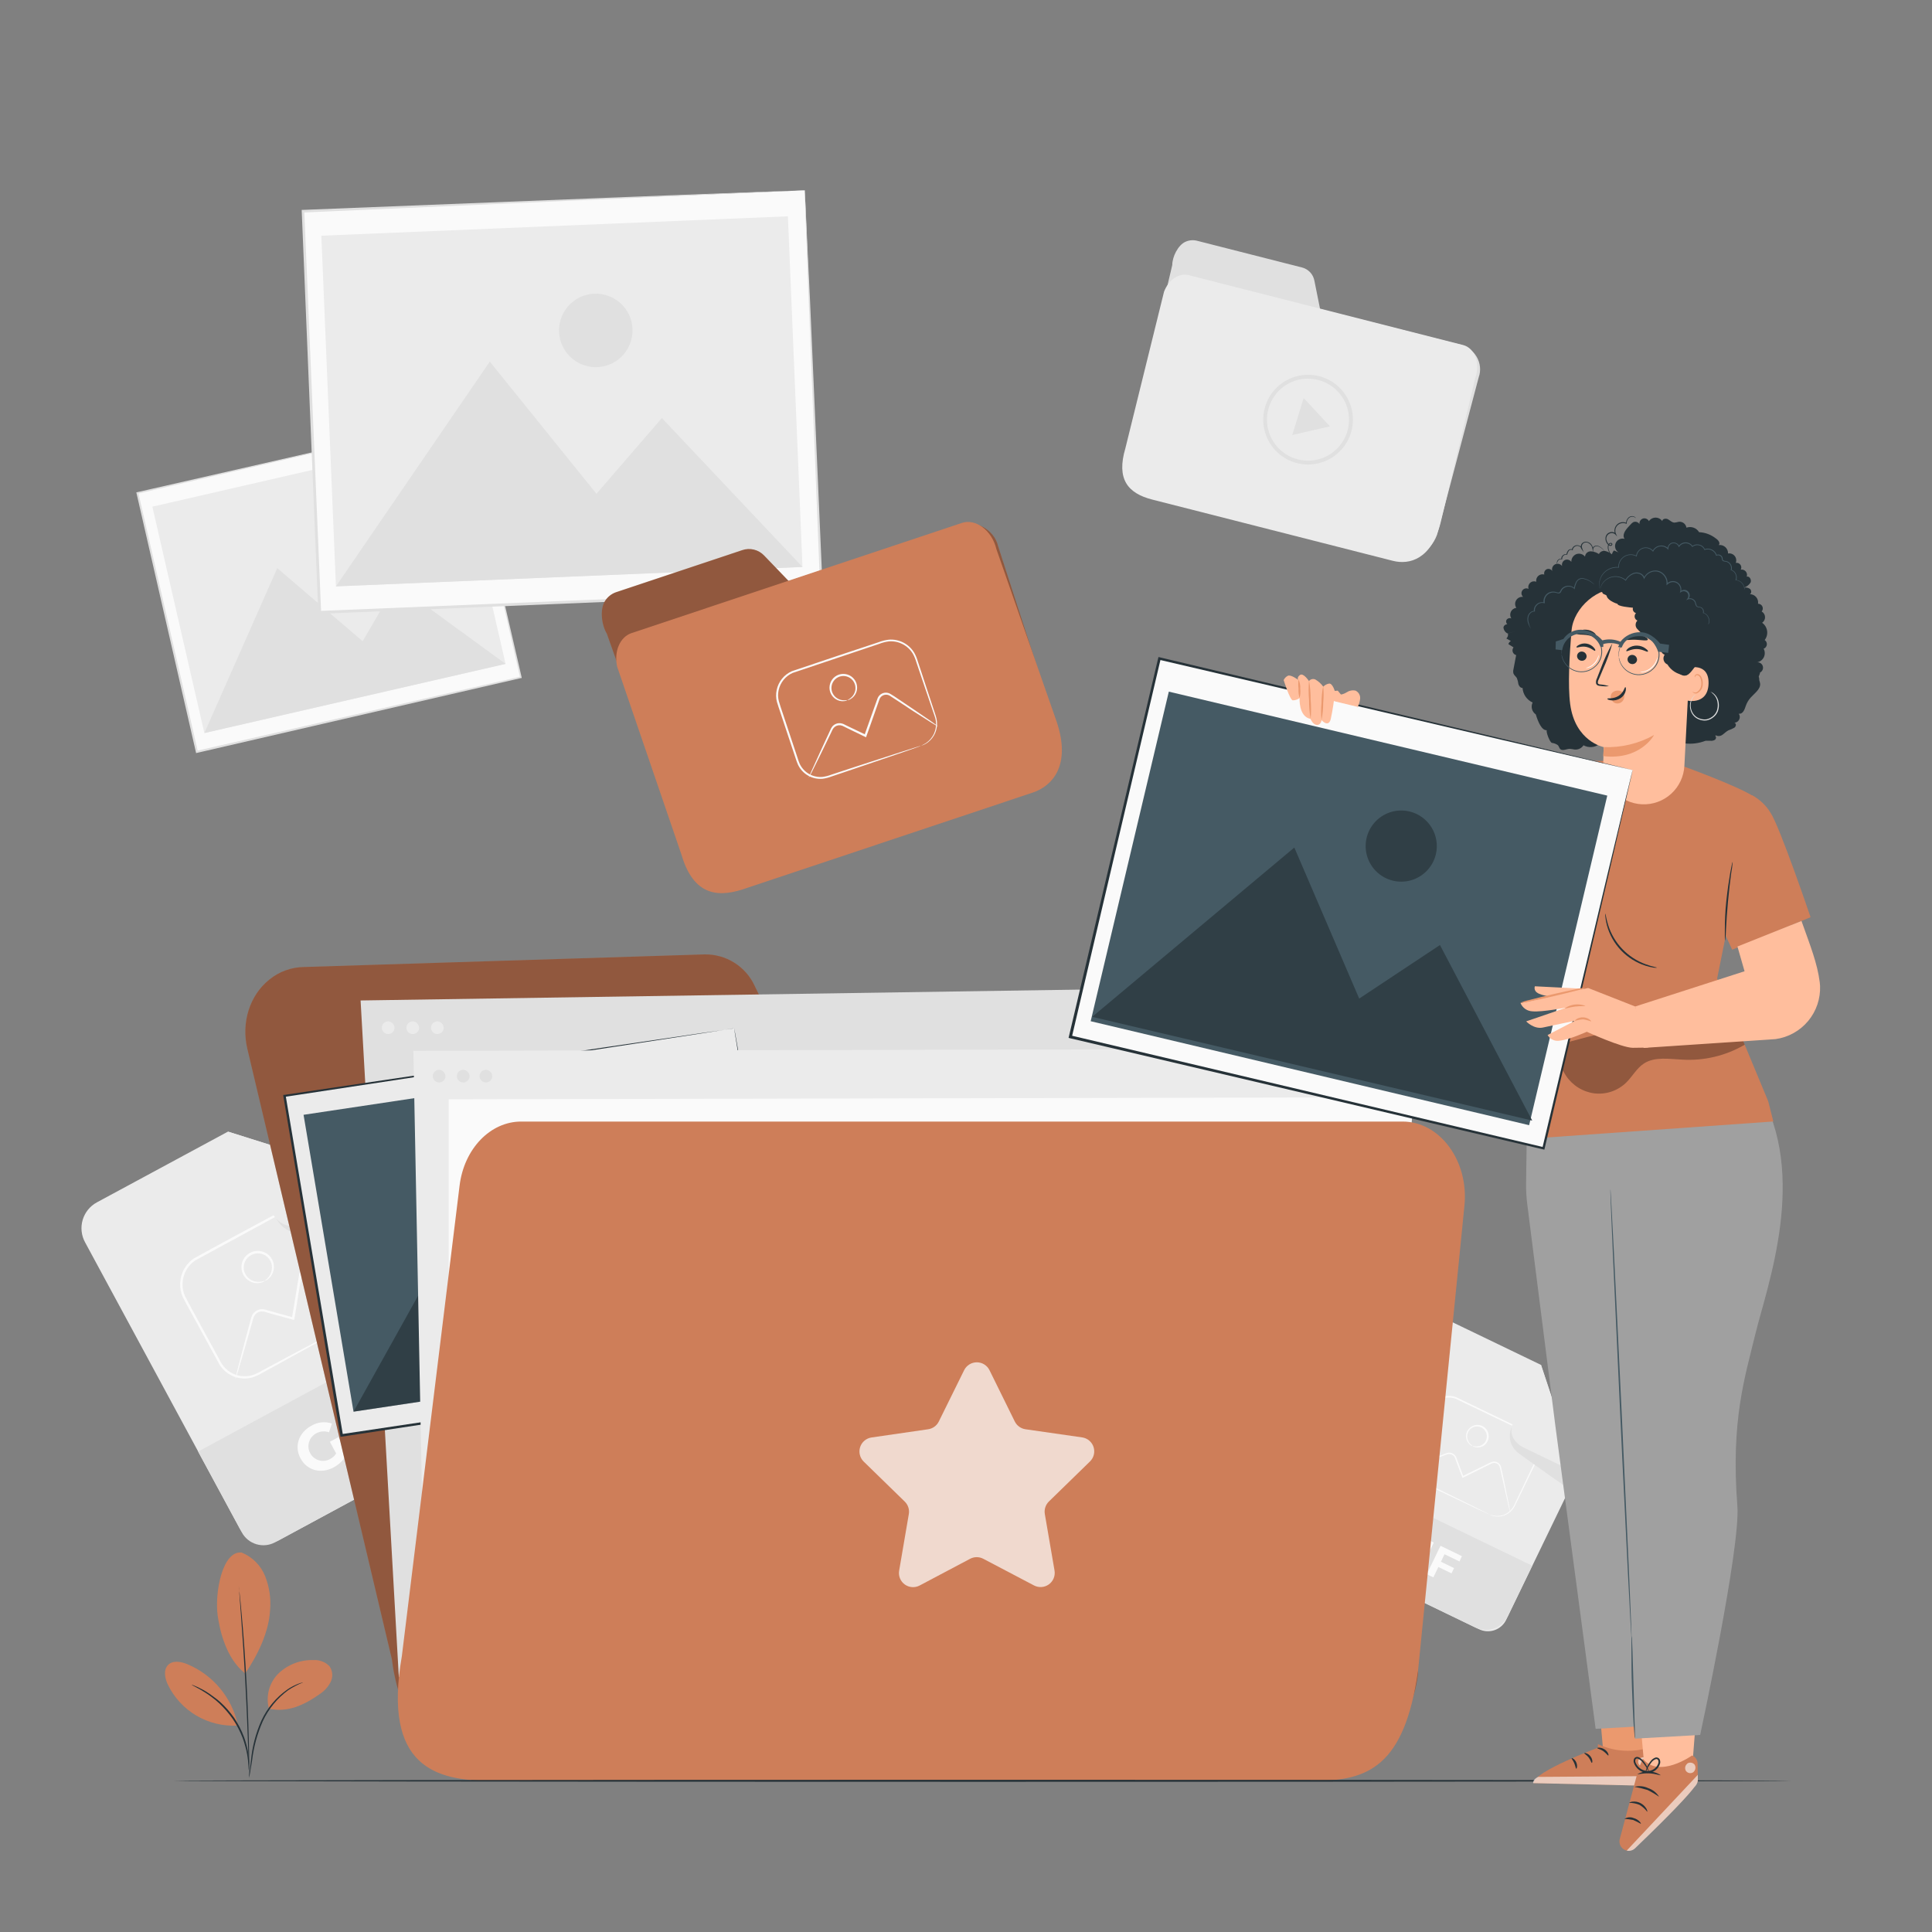 <?xml version="1.0" encoding="UTF-8"?> <svg xmlns="http://www.w3.org/2000/svg" width="500" height="500" viewBox="0 0 500 500" fill="none"><rect x="0" y="0" width="500" height="500" fill="#808080" stroke="none"/> <path d="M292 117L303.38 68.59C303.38 66.45 304.88 63.44 306.76 62.59C307.697 62.152 308.756 62.05 309.76 62.3L336.87 69.2C337.701 69.392 338.457 69.824 339.044 70.443C339.631 71.062 340.023 71.84 340.17 72.68L341.64 80L377.1 89C381.92 89.8 383.92 94.26 382.7 97.6L371.89 138.44C370.17 143.15 365.01 145.72 360.89 144.67L298.21 128.73C293.92 127.65 291.24 122.93 292 117Z" fill="#E0E0E0"></path> <path d="M291.25 116L301.25 75.5C302.43 72.4 305.14 70.57 307.63 71.21L378.67 89.3C381.67 90.07 383.14 94.07 381.8 97.86L372.8 135.38C370.43 144.71 364.8 146.23 360.51 145.15L298.24 129.3C291.84 127.67 288.88 124 291.25 116Z" fill="#EBEBEB"></path> <path d="M338.52 120.22C337.367 120.219 336.221 120.043 335.12 119.7C332.925 119.026 330.98 117.716 329.529 115.937C328.079 114.157 327.188 111.988 326.971 109.702C326.753 107.417 327.218 105.118 328.306 103.097C329.395 101.076 331.058 99.422 333.086 98.346C335.114 97.27 337.416 96.819 339.7 97.051C341.984 97.282 344.148 98.186 345.919 99.647C347.689 101.109 348.987 103.062 349.647 105.261C350.308 107.46 350.302 109.805 349.63 112C348.899 114.377 347.426 116.458 345.427 117.937C343.428 119.417 341.007 120.217 338.52 120.22V120.22ZM338.52 97.98C336.554 97.979 334.626 98.524 332.951 99.555C331.276 100.585 329.92 102.06 329.034 103.816C328.148 105.571 327.767 107.538 327.934 109.498C328.1 111.457 328.807 113.332 329.976 114.913C331.145 116.494 332.73 117.72 334.554 118.453C336.379 119.187 338.371 119.4 340.309 119.067C342.247 118.735 344.055 117.872 345.531 116.573C347.008 115.274 348.094 113.59 348.67 111.71V111.71C349.152 110.124 349.257 108.448 348.975 106.815C348.693 105.182 348.033 103.637 347.048 102.305C346.062 100.972 344.779 99.889 343.3 99.142C341.821 98.394 340.187 98.003 338.53 98L338.52 97.98Z" fill="#E0E0E0"></path> <path d="M335.91 107.79L337.38 103.01L340.79 106.67L344.2 110.34L339.32 111.46L334.44 112.58L335.91 107.79Z" fill="#E0E0E0"></path> <path d="M125.76 369.66L72.3 398.55C70.527 399.509 68.446 399.724 66.514 399.148C64.582 398.572 62.959 397.253 62 395.48L22 321.48C21.041 319.706 20.825 317.623 21.401 315.69C21.977 313.756 23.296 312.131 25.07 311.17L59 292.86L99.86 305.72L128.86 359.35C129.334 360.23 129.629 361.196 129.73 362.19C129.831 363.185 129.734 364.19 129.446 365.147C129.158 366.105 128.685 366.996 128.052 367.77C127.42 368.545 126.641 369.187 125.76 369.66V369.66Z" fill="#EBEBEB"></path> <path d="M93.1 341.35C93.1 341.35 93.54 341.09 94.26 340.48C95.293 339.55 96.036 338.342 96.4 337C96.809 335.491 96.696 333.887 96.08 332.45C95.84 331.92 95.53 331.38 95.22 330.81L91 323.16L88.56 318.69L87.27 316.31C86.868 315.488 86.375 314.713 85.8 314C84.536 312.545 82.775 311.614 80.86 311.39C79.856 311.259 78.836 311.33 77.86 311.6C76.87 311.907 75.923 312.337 75.04 312.88L50.54 326.19C49.564 326.848 48.757 327.727 48.185 328.756C47.614 329.784 47.293 330.934 47.25 332.11C47.192 333.263 47.415 334.413 47.9 335.46C48.39 336.46 49 337.53 49.54 338.56L56 350.41C56.51 351.33 57 352.34 57.53 353.16C58.099 353.966 58.828 354.647 59.67 355.16C60.485 355.649 61.39 355.969 62.332 356.102C63.273 356.234 64.232 356.176 65.15 355.93C66.024 355.651 66.863 355.272 67.65 354.8L70 353.54L74.49 351.13L88.06 343.92L91.79 342L92.79 341.51C92.898 341.45 93.012 341.403 93.13 341.37C93.034 341.448 92.93 341.515 92.82 341.57L91.88 342.12C91 342.6 89.78 343.29 88.23 344.12L74.76 351.51L70.26 354L67.88 355.3C67.06 355.798 66.184 356.197 65.27 356.49C63.755 356.904 62.149 356.838 60.673 356.3C59.197 355.763 57.924 354.781 57.03 353.49C56.42 352.56 56.03 351.64 55.46 350.69L49 338.86C48.45 337.86 47.87 336.86 47.33 335.72C46.805 334.585 46.562 333.339 46.62 332.09C46.667 330.813 47.015 329.565 47.635 328.448C48.256 327.33 49.131 326.375 50.19 325.66C58.92 320.85 67.19 316.45 74.77 312.36C75.709 311.792 76.717 311.348 77.77 311.04C78.802 310.762 79.88 310.69 80.94 310.83C82.987 311.08 84.866 312.086 86.21 313.65C86.811 314.396 87.324 315.208 87.74 316.07C88.17 316.88 88.6 317.67 89.02 318.45C89.847 320.01 90.647 321.507 91.42 322.94C92.95 325.8 94.33 328.39 95.54 330.67C95.85 331.24 96.14 331.78 96.4 332.35C96.621 332.896 96.776 333.467 96.86 334.05C97.039 335.262 96.902 336.501 96.462 337.645C96.023 338.788 95.295 339.8 94.35 340.58C93.97 340.892 93.55 341.151 93.1 341.35Z" fill="#FAFAFA"></path> <path d="M97.21 334.6C96.998 334.568 96.793 334.504 96.6 334.41L94.92 333.75C93.39 333.1 91.31 332.24 88.79 331.19L84.58 329.39L82.23 328.39L81 327.87C80.621 327.722 80.208 327.687 79.81 327.77C79.401 327.858 79.027 328.062 78.732 328.359C78.438 328.655 78.235 329.031 78.15 329.44C77.99 330.39 77.83 331.36 77.66 332.35C77.32 334.35 76.98 336.35 76.66 338.51C76.5 339.46 76.34 340.39 76.19 341.27L76.13 341.62L75.79 341.52L70.22 340L68.9 339.62C68.51 339.473 68.096 339.402 67.68 339.41C67.294 339.428 66.919 339.544 66.59 339.747C66.261 339.95 65.989 340.233 65.8 340.57C65.624 340.926 65.493 341.302 65.41 341.69L65.08 342.86C64.86 343.63 64.65 344.37 64.44 345.09C64.04 346.53 63.65 347.86 63.3 349.09L61.62 354.83C61.43 355.44 61.27 355.95 61.13 356.37C61.087 356.555 61.02 356.733 60.93 356.9C60.932 356.71 60.962 356.521 61.02 356.34C61.12 355.91 61.24 355.39 61.39 354.76C61.77 353.31 62.27 351.36 62.89 348.97C63.21 347.74 63.57 346.4 63.95 344.97C64.15 344.237 64.35 343.487 64.55 342.72C64.66 342.34 64.76 341.94 64.87 341.55C64.957 341.116 65.102 340.696 65.3 340.3C65.534 339.877 65.871 339.519 66.28 339.26C66.689 339.002 67.157 338.85 67.64 338.82C68.124 338.806 68.605 338.884 69.06 339.05L70.39 339.42L75.94 340.96L75.53 341.21C75.68 340.33 75.84 339.4 76 338.45L77 332.3C77.173 331.3 77.343 330.32 77.51 329.36C77.621 328.835 77.884 328.354 78.267 327.977C78.649 327.6 79.133 327.344 79.66 327.24C80.166 327.14 80.691 327.189 81.17 327.38L82.4 327.92L84.74 328.92L89 330.77L95 333.52L96.63 334.29C96.833 334.375 97.027 334.479 97.21 334.6V334.6Z" fill="#FAFAFA"></path> <path d="M68.55 331.44C68.55 331.39 68.83 331.21 69.26 330.78C69.854 330.166 70.236 329.377 70.35 328.53C70.43 327.919 70.358 327.299 70.14 326.723C69.922 326.147 69.564 325.634 69.1 325.23C68.535 324.757 67.841 324.465 67.109 324.391C66.376 324.318 65.638 324.466 64.99 324.818C64.343 325.17 63.817 325.708 63.48 326.363C63.142 327.018 63.01 327.759 63.1 328.49C63.186 329.102 63.421 329.683 63.786 330.182C64.15 330.681 64.633 331.082 65.19 331.35C65.958 331.717 66.823 331.829 67.66 331.67C67.969 331.577 68.283 331.5 68.6 331.44C68.353 331.671 68.049 331.834 67.72 331.91C66.825 332.189 65.859 332.135 65 331.76C64.351 331.484 63.783 331.047 63.349 330.491C62.915 329.934 62.63 329.277 62.52 328.58C62.392 327.72 62.532 326.842 62.921 326.064C63.309 325.287 63.927 324.647 64.691 324.233C65.455 323.818 66.328 323.648 67.192 323.746C68.055 323.844 68.868 324.205 69.52 324.78C70.044 325.254 70.439 325.853 70.668 326.521C70.897 327.189 70.953 327.904 70.83 328.6C70.665 329.542 70.168 330.393 69.43 331C69.178 331.218 68.875 331.369 68.55 331.44V331.44Z" fill="#FAFAFA"></path> <path d="M51.273 375.663L118.132 339.527L129.434 360.438C130.236 361.922 130.416 363.664 129.934 365.28C129.452 366.896 128.347 368.255 126.863 369.057L71.194 399.145C69.71 399.947 67.968 400.127 66.352 399.644C64.735 399.162 63.377 398.058 62.575 396.574L51.273 375.663Z" fill="#E0E0E0"></path> <path d="M59 292.86L70.26 313.68C70.7 314.498 71.298 315.221 72.018 315.807C72.738 316.394 73.567 316.832 74.457 317.098C75.347 317.364 76.28 317.451 77.204 317.355C78.128 317.26 79.023 316.983 79.84 316.54L99.84 305.72L59 292.86Z" fill="#EBEBEB"></path> <path d="M71.5 315.36C71.5 315.36 73.97 320.56 80.61 319.11C80.86 319.05 81.11 318.98 81.35 318.9C84.22 317.96 103.08 311.71 102.87 311.32L99.87 305.72L79.87 316.55C79.87 316.55 74.73 319.08 71.5 315.36Z" fill="#E0E0E0"></path> <path d="M85.37 373.13L87.57 371.94L89.85 376.16C89.091 377.692 87.87 378.948 86.36 379.75C83.09 381.52 79.47 380.58 77.78 377.44C76.09 374.3 77.28 370.77 80.59 368.98C81.382 368.503 82.268 368.206 83.188 368.109C84.107 368.013 85.036 368.119 85.91 368.42L85.14 370.68C84.599 370.485 84.022 370.41 83.449 370.458C82.876 370.506 82.321 370.677 81.82 370.96C81.382 371.194 80.994 371.511 80.679 371.895C80.364 372.279 80.127 372.72 79.983 373.195C79.839 373.67 79.789 374.169 79.838 374.663C79.886 375.157 80.031 375.637 80.265 376.075C80.499 376.513 80.816 376.901 81.2 377.216C81.583 377.531 82.025 377.767 82.5 377.912C82.975 378.056 83.474 378.106 83.968 378.057C84.462 378.009 84.942 377.864 85.38 377.63C86.038 377.294 86.597 376.79 87 376.17L85.37 373.13Z" fill="#FAFAFA"></path> <path d="M87.07 365.71L89.47 364.41L95.09 374.8L92.69 376.1L87.07 365.71Z" fill="#FAFAFA"></path> <path d="M95.38 363.71L96.87 366.45L101.68 363.85L102.68 365.78L97.87 368.39L99.87 372.17L97.46 373.47L91.84 363.08L99.7 358.83L100.7 360.76L95.38 363.71Z" fill="#FAFAFA"></path> <path d="M382.79 421.65L345 403.39C343.75 402.784 342.791 401.706 342.333 400.394C341.876 399.082 341.957 397.642 342.56 396.39L367.82 344.11C368.426 342.86 369.504 341.901 370.816 341.443C372.128 340.986 373.568 341.068 374.82 341.67L398.82 353.24L408.13 381.31L389.8 419.2C389.501 419.821 389.082 420.377 388.567 420.837C388.053 421.296 387.453 421.65 386.802 421.877C386.151 422.105 385.462 422.202 384.774 422.163C384.085 422.124 383.411 421.949 382.79 421.65V421.65Z" fill="#EBEBEB"></path> <path d="M385.44 391.92C385.44 391.92 385.76 392.06 386.39 392.22C387.322 392.425 388.294 392.359 389.19 392.03C389.83 391.787 390.41 391.408 390.89 390.92C391.164 390.645 391.405 390.34 391.61 390.01C391.81 389.66 391.99 389.27 392.18 388.86C392.94 387.25 393.82 385.42 394.78 383.41C395.26 382.41 395.78 381.34 396.29 380.23L397.1 378.55C397.401 377.989 397.636 377.395 397.8 376.78C398.099 375.488 397.91 374.131 397.27 372.97C396.953 372.369 396.521 371.835 396 371.4C395.426 370.971 394.801 370.615 394.14 370.34L376.75 362C375.986 361.722 375.167 361.626 374.359 361.722C373.552 361.817 372.778 362.101 372.1 362.55C371.434 362.987 370.882 363.577 370.49 364.27C370.12 364.96 369.78 365.72 369.42 366.44C368.01 369.34 366.66 372.14 365.37 374.8C365.06 375.47 364.69 376.13 364.44 376.8C364.218 377.442 364.13 378.123 364.18 378.8C364.236 379.455 364.423 380.091 364.731 380.672C365.038 381.253 365.46 381.766 365.97 382.18C366.476 382.559 367.027 382.875 367.61 383.12L369.29 383.94L372.45 385.48L381.97 390.16L384.55 391.45L385.22 391.8L385.44 391.93C385.355 391.914 385.274 391.884 385.2 391.84L384.51 391.53L381.9 390.32L372.31 385.76L369.14 384.25L367.45 383.44C366.841 383.179 366.266 382.843 365.74 382.44C365.186 381.999 364.728 381.45 364.395 380.825C364.061 380.201 363.859 379.515 363.8 378.81C363.73 378.069 363.822 377.322 364.07 376.62C364.34 375.91 364.69 375.3 365 374.62C366.28 371.95 367.63 369.15 369 366.25C369.36 365.52 369.68 364.8 370.08 364.05C370.505 363.295 371.105 362.654 371.83 362.18C372.559 361.697 373.391 361.392 374.259 361.287C375.127 361.183 376.007 361.283 376.83 361.58C383.05 364.53 388.83 367.39 394.21 369.97C394.896 370.263 395.545 370.639 396.14 371.09C396.982 371.768 397.617 372.67 397.97 373.693C398.324 374.715 398.383 375.816 398.14 376.87C397.963 377.506 397.715 378.12 397.4 378.7L396.58 380.38C396.05 381.48 395.53 382.53 395.04 383.54L392.4 389C392.2 389.4 392.02 389.79 391.8 390.16C391.588 390.504 391.332 390.82 391.04 391.1C390.533 391.6 389.921 391.983 389.25 392.22C388.322 392.542 387.321 392.584 386.37 392.34C386.041 392.245 385.728 392.104 385.44 391.92V391.92Z" fill="#FAFAFA"></path> <path d="M390.87 391.5C390.811 391.365 390.767 391.224 390.74 391.08C390.65 390.76 390.55 390.36 390.43 389.87C390.17 388.75 389.82 387.24 389.43 385.41C389.21 384.41 388.98 383.41 388.73 382.32C388.6 381.76 388.47 381.19 388.34 380.6C388.27 380.31 388.21 380.01 388.14 379.71C388.087 379.505 387.991 379.313 387.858 379.148C387.725 378.983 387.558 378.848 387.368 378.754C387.178 378.659 386.971 378.606 386.759 378.598C386.547 378.591 386.336 378.629 386.14 378.71L384.31 379.61L380.44 381.52L378.71 382.37L378.49 382.48L378.41 382.25L377 378.56L376.68 377.66C376.603 377.383 376.478 377.122 376.31 376.89C376.139 376.684 375.92 376.524 375.672 376.423C375.425 376.321 375.156 376.283 374.89 376.31C374.621 376.354 374.359 376.431 374.11 376.54L373.32 376.83L371.82 377.38L369.12 378.38L365.22 379.76L364.17 380.11C364.048 380.158 363.92 380.192 363.79 380.21C363.79 380.21 363.9 380.13 364.14 380.03L365.14 379.61L368.98 378.1L371.66 377.1L373.16 376.53L373.95 376.23C374.228 376.105 374.52 376.014 374.82 375.96C375.153 375.921 375.491 375.967 375.802 376.092C376.113 376.218 376.387 376.42 376.6 376.68C376.798 376.949 376.947 377.25 377.04 377.57L377.37 378.46C377.82 379.66 378.28 380.91 378.75 382.19L378.45 382.06L380.18 381.21L384.05 379.31L385.9 378.41C386.238 378.26 386.613 378.213 386.978 378.276C387.342 378.338 387.68 378.506 387.95 378.76C388.214 378.999 388.399 379.313 388.48 379.66C388.55 379.96 388.62 380.27 388.68 380.57C388.81 381.16 388.93 381.73 389.05 382.29C389.28 383.4 389.49 384.44 389.69 385.39C390.07 387.24 390.37 388.76 390.6 389.89L390.82 391.11C390.856 391.237 390.873 391.368 390.87 391.5V391.5Z" fill="#FAFAFA"></path> <path d="M381.07 374.18C381.07 374.18 381.31 374.24 381.72 374.3C382.303 374.393 382.901 374.291 383.42 374.01C383.789 373.81 384.105 373.524 384.34 373.175C384.575 372.827 384.722 372.427 384.77 372.01C384.813 371.643 384.776 371.27 384.661 370.919C384.546 370.567 384.355 370.245 384.102 369.975C383.849 369.705 383.54 369.493 383.197 369.355C382.854 369.217 382.485 369.155 382.116 369.174C381.746 369.193 381.385 369.293 381.059 369.466C380.732 369.64 380.447 369.882 380.223 370.177C380 370.472 379.843 370.812 379.765 371.173C379.687 371.535 379.688 371.909 379.77 372.27C379.873 372.849 380.161 373.379 380.59 373.78C380.9 374.07 381.12 374.18 381.1 374.22C381.08 374.26 380.85 374.22 380.48 373.91C379.967 373.521 379.612 372.96 379.48 372.33C379.371 371.855 379.386 371.361 379.522 370.893C379.659 370.426 379.913 370.001 380.26 369.66C380.686 369.217 381.241 368.92 381.845 368.811C382.45 368.702 383.074 368.786 383.628 369.052C384.182 369.318 384.638 369.752 384.931 370.292C385.224 370.832 385.339 371.451 385.26 372.06C385.205 372.544 385.029 373.005 384.747 373.402C384.466 373.799 384.088 374.118 383.65 374.33C383.068 374.61 382.405 374.674 381.78 374.51C381.517 374.47 381.27 374.355 381.07 374.18V374.18Z" fill="#FAFAFA"></path> <path d="M349.31 382.382L396.535 405.202L390.248 418.213C389.515 419.731 388.207 420.896 386.615 421.451C385.022 422.006 383.274 421.906 381.755 421.172L345.982 403.887C344.463 403.153 343.298 401.846 342.743 400.253C342.188 398.66 342.289 396.912 343.023 395.393L349.31 382.382Z" fill="#E0E0E0"></path> <path d="M398.8 353.23L391.69 368C391.128 369.166 391.052 370.507 391.478 371.729C391.903 372.951 392.796 373.955 393.96 374.52L408.11 381.35L398.8 353.23Z" fill="#EBEBEB"></path> <path d="M391.26 369.33C390.731 370.449 390.6 371.714 390.887 372.918C391.174 374.121 391.863 375.191 392.84 375.95L393.26 376.28C394.95 377.5 406.06 385.54 406.2 385.28L408.11 381.28L394 374.47C394 374.47 390.48 372.64 391.26 369.33Z" fill="#E0E0E0"></path> <path d="M364.52 400.44L366.08 401.19L364.64 404.19C363.472 404.384 362.273 404.209 361.21 403.69C360.672 403.472 360.185 403.146 359.778 402.731C359.372 402.317 359.055 401.823 358.848 401.281C358.641 400.739 358.547 400.16 358.573 399.58C358.599 399 358.744 398.432 359 397.91C359.255 397.389 359.614 396.926 360.056 396.549C360.498 396.173 361.013 395.892 361.568 395.723C362.124 395.554 362.708 395.501 363.284 395.568C363.861 395.634 364.418 395.819 364.92 396.11C365.506 396.361 366.03 396.737 366.455 397.212C366.88 397.687 367.196 398.25 367.38 398.86L365.8 399.34C365.692 398.957 365.502 398.602 365.243 398.3C364.984 397.997 364.662 397.755 364.3 397.59C363.991 397.433 363.654 397.338 363.309 397.312C362.963 397.287 362.616 397.33 362.287 397.44C361.958 397.55 361.655 397.724 361.394 397.952C361.134 398.181 360.921 398.459 360.769 398.77C360.617 399.081 360.528 399.42 360.509 399.766C360.489 400.112 360.538 400.458 360.654 400.785C360.769 401.112 360.948 401.412 361.181 401.669C361.414 401.926 361.696 402.133 362.01 402.28C362.463 402.516 362.97 402.63 363.48 402.61L364.52 400.44Z" fill="#FAFAFA"></path> <path d="M369.36 398.39L371.06 399.21L367.51 406.56L365.81 405.73L369.36 398.39Z" fill="#FAFAFA"></path> <path d="M373.84 402.24L372.91 404.18L376.31 405.82L375.65 407.18L372.25 405.54L370.95 408.22L369.25 407.4L372.8 400.05L378.35 402.73L377.7 404.1L373.84 402.24Z" fill="#FAFAFA"></path> <path d="M119.41 108.309L35.574 127.572L50.974 194.595L134.809 175.333L119.41 108.309Z" fill="#FAFAFA"></path> <path d="M119.41 108.31L119 108.42L117.83 108.7L113.28 109.77L96.13 113.77L35.62 127.77L35.79 127.5C40.38 147.5 45.64 170.32 51.21 194.5L50.91 194.31L134.76 175.09L134.6 175.34L123.54 126.71C122.22 120.85 121.18 116.25 120.47 113.11C120.12 111.54 119.85 110.34 119.67 109.52C119.49 108.7 119.41 108.27 119.41 108.27C119.41 108.27 119.51 108.67 119.7 109.47C119.89 110.27 120.18 111.47 120.54 113.01C121.27 116.14 122.34 120.71 123.71 126.53L135 175.29V175.49H134.8L51 194.84L50.75 194.9L50.7 194.65C45.15 170.45 39.91 147.58 35.33 127.65L35.28 127.43L35.5 127.38L96.2 113.55L113.33 109.68L117.85 108.68L119 108.43L119.41 108.31Z" fill="#E0E0E0"></path> <path d="M117.38 113.219L39.431 131.129L52.891 189.712L130.84 171.802L117.38 113.219Z" fill="#EBEBEB"></path> <path d="M52.89 189.71L71.75 147.04L93.85 165.95L102.49 151.14L130.84 171.81L52.89 189.71Z" fill="#E0E0E0"></path> <path d="M94.75 137.06C95.029 138.274 94.941 139.544 94.499 140.709C94.056 141.874 93.278 142.881 92.262 143.603C91.247 144.326 90.04 144.731 88.795 144.767C87.549 144.804 86.321 144.471 85.265 143.809C84.209 143.147 83.373 142.188 82.863 141.051C82.352 139.914 82.19 138.652 82.397 137.423C82.605 136.194 83.171 135.055 84.026 134.148C84.881 133.242 85.986 132.609 87.2 132.33C88.828 131.956 90.539 132.244 91.954 133.131C93.37 134.018 94.376 135.432 94.75 137.06V137.06Z" fill="#E0E0E0"></path> <path d="M208.284 49.254L78.416 54.651L82.731 158.482L212.599 153.084L208.284 49.254Z" fill="#FAFAFA"></path> <path d="M208.28 49.24C208.28 49.24 208.06 49.24 207.65 49.24L205.83 49.33L198.78 49.67L172.19 50.86L78.43 55L78.75 54.65C80.05 85.55 81.53 120.98 83.11 158.47L82.72 158.11L212.59 152.77L212.29 153.09C211.06 121.83 210.03 95.91 209.29 77.78C208.95 68.72 208.68 61.61 208.49 56.78C208.41 54.36 208.34 52.5 208.3 51.22C208.26 49.94 208.25 49.29 208.25 49.29C208.25 49.29 208.3 49.91 208.36 51.15C208.42 52.39 208.51 54.25 208.63 56.64C208.85 61.5 209.17 68.58 209.63 77.64C210.43 95.81 211.56 121.79 212.93 153.14V153.45H212.61L82.75 158.85H82.37V158.48C80.82 120.99 79.37 85.56 78.09 54.66V54.32H78.43L172.43 50.58L198.94 49.58L205.94 49.33H207.73L208.28 49.24Z" fill="#E0E0E0"></path> <path d="M203.91 55.981L83.164 61L86.936 151.751L207.681 146.733L203.91 55.981Z" fill="#EBEBEB"></path> <path d="M86.94 151.75L126.76 93.58L154.36 127.79L171.29 108.19L207.68 146.73L86.94 151.75Z" fill="#E0E0E0"></path> <path d="M163.69 85.13C163.765 87.009 163.282 88.868 162.301 90.472C161.321 92.076 159.887 93.354 158.18 94.143C156.474 94.932 154.571 95.198 152.714 94.907C150.856 94.615 149.127 93.78 147.744 92.506C146.361 91.232 145.387 89.577 144.945 87.75C144.502 85.922 144.611 84.005 145.258 82.239C145.905 80.474 147.061 78.94 148.58 77.831C150.098 76.722 151.911 76.089 153.79 76.01C155.039 75.958 156.286 76.152 157.46 76.582C158.634 77.013 159.711 77.67 160.631 78.517C161.55 79.364 162.294 80.384 162.819 81.519C163.344 82.654 163.64 83.881 163.69 85.13V85.13Z" fill="#E0E0E0"></path> <path d="M177.44 221.57L157.05 164C155.68 161.76 155.19 157.69 156.57 155.55C157.238 154.478 158.255 153.669 159.45 153.26L192.05 142.39C193.039 142.044 194.107 141.993 195.125 142.243C196.142 142.494 197.065 143.034 197.78 143.8L204.14 150.41L246.82 136.22C252.33 133.85 257.36 137.13 258.32 141.39L274.27 190.78C275.62 196.78 271.99 202.88 267.04 204.53L191.66 229.67C186.48 231.36 180.59 228.26 177.44 221.57Z" fill="#CE7E59"></path> <g opacity="0.3"> <path d="M177.44 221.57L157.05 164C155.68 161.76 155.19 157.69 156.57 155.55C157.238 154.478 158.255 153.669 159.45 153.26L192.05 142.39C193.039 142.044 194.107 141.993 195.125 142.243C196.142 142.494 197.065 143.034 197.78 143.8L204.14 150.41L246.82 136.22C252.33 133.85 257.36 137.13 258.32 141.39L274.27 190.78C275.62 196.78 271.99 202.88 267.04 204.53L191.66 229.67C186.48 231.36 180.59 228.26 177.44 221.57Z" fill="black"></path> </g> <path d="M176.3 221L159.71 172.52C158.86 168.52 160.46 164.84 163.45 163.84L248.94 135.33C252.56 134.13 256.73 137.33 257.86 142.1L273.49 186.85C277.23 198.07 272.38 203.41 267.27 205.12L192.36 230.12C184.66 232.67 179.14 230.78 176.3 221Z" fill="#CE7E59"></path> <path d="M238.32 193C238.32 193 238.72 192.85 239.41 192.45C240.405 191.836 241.2 190.947 241.7 189.89C242.253 188.689 242.393 187.339 242.1 186.05C241.97 185.58 241.8 185.05 241.62 184.56L239.24 177.56L237.86 173.48C237.62 172.78 237.38 172.05 237.13 171.31C236.915 170.565 236.616 169.848 236.24 169.17C235.601 168.111 234.677 167.252 233.574 166.691C232.471 166.131 231.232 165.891 230 166C229.129 166.114 228.276 166.336 227.46 166.66L205.12 174.16C204.212 174.568 203.412 175.183 202.785 175.955C202.158 176.728 201.722 177.638 201.51 178.61C201.3 179.561 201.32 180.549 201.57 181.49C201.83 182.42 202.18 183.38 202.48 184.31C203.733 188.063 204.93 191.667 206.07 195.12C206.37 195.96 206.61 196.86 206.94 197.63C207.454 198.746 208.301 199.675 209.365 200.289C210.429 200.903 211.657 201.173 212.88 201.06C213.65 200.959 214.405 200.767 215.13 200.49L217.31 199.77L221.4 198.43L233.75 194.43L237.12 193.36L238 193.09L238.3 193.02L238.01 193.15L237.15 193.46L233.82 194.63L221.52 198.82L217.44 200.2L215.27 200.93C214.517 201.226 213.731 201.43 212.93 201.54C211.609 201.669 210.28 201.384 209.128 200.725C207.976 200.066 207.058 199.064 206.5 197.86C206.12 197 205.9 196.17 205.59 195.3L202 184.52C201.69 183.52 201.35 182.67 201.07 181.66C200.8 180.64 200.779 179.57 201.01 178.54C201.234 177.483 201.705 176.495 202.385 175.655C203.064 174.816 203.933 174.149 204.92 173.71C212.92 170.98 220.43 168.52 227.33 166.22C228.183 165.889 229.073 165.664 229.98 165.55C231.296 165.434 232.617 165.693 233.792 166.296C234.967 166.899 235.948 167.823 236.62 168.96C237.013 169.668 237.322 170.42 237.54 171.2C237.79 171.94 238.03 172.66 238.26 173.37C238.73 174.79 239.18 176.16 239.6 177.46C240.46 180.06 241.23 182.46 241.91 184.46C242.08 184.98 242.25 185.46 242.37 185.98C242.475 186.466 242.522 186.963 242.51 187.46C242.488 188.492 242.201 189.5 241.675 190.389C241.149 191.277 240.404 192.014 239.51 192.53C239.137 192.742 238.737 192.9 238.32 193V193Z" fill="#FAFAFA"></path> <path d="M242.73 188C242.56 187.937 242.399 187.853 242.25 187.75L241 187L236.27 184L233 181.83L231.19 180.65L230.25 180.04C229.948 179.861 229.601 179.774 229.25 179.79C228.897 179.801 228.555 179.915 228.266 180.118C227.976 180.32 227.752 180.602 227.62 180.93L226.79 183.29L225.03 188.29C224.75 189.06 224.49 189.81 224.23 190.52L224.13 190.81L223.86 190.68L219.48 188.56L218.48 188.06C218.173 187.877 217.833 187.755 217.48 187.7C217.155 187.666 216.826 187.711 216.523 187.833C216.22 187.956 215.951 188.15 215.74 188.4C215.537 188.666 215.372 188.959 215.25 189.27L214.81 190.19L213.95 191.96L212.42 195.12L210.18 199.65L209.55 200.87C209.478 201.014 209.395 201.151 209.3 201.28C209.328 201.119 209.383 200.964 209.46 200.82C209.6 200.48 209.78 200.07 210 199.57C210.52 198.41 211.23 196.86 212.09 194.97C212.54 193.97 213.03 192.92 213.56 191.78C213.83 191.2 214.1 190.61 214.39 190C214.53 189.69 214.68 189.38 214.82 189.06C214.959 188.706 215.141 188.371 215.36 188.06C215.618 187.741 215.952 187.493 216.331 187.337C216.71 187.182 217.123 187.124 217.53 187.17C217.936 187.227 218.327 187.363 218.68 187.57L219.68 188.06L224.08 190.16L223.7 190.31C223.96 189.6 224.22 188.85 224.49 188.08L226.27 183.08L227.12 180.71C227.288 180.288 227.577 179.925 227.951 179.667C228.324 179.409 228.766 179.267 229.22 179.26C229.658 179.25 230.089 179.369 230.46 179.6L231.46 180.22L233.25 181.43L236.46 183.59L241.1 186.76L242.34 187.65C242.484 187.751 242.615 187.868 242.73 188V188Z" fill="#FAFAFA"></path> <path d="M219.33 181.19C219.33 181.19 219.59 181.05 220.01 180.75C220.597 180.329 221.032 179.729 221.25 179.04C221.405 178.542 221.437 178.014 221.341 177.502C221.245 176.989 221.025 176.508 220.7 176.1C220.299 175.611 219.76 175.255 219.154 175.076C218.548 174.898 217.902 174.906 217.3 175.1C216.701 175.301 216.177 175.679 215.799 176.184C215.42 176.69 215.204 177.299 215.18 177.93C215.161 178.451 215.272 178.969 215.502 179.436C215.732 179.904 216.075 180.307 216.5 180.61C217.082 181.029 217.783 181.25 218.5 181.24C218.772 181.206 219.046 181.186 219.32 181.18C219.32 181.18 219.07 181.37 218.52 181.45C217.732 181.551 216.934 181.366 216.27 180.93C215.773 180.604 215.366 180.159 215.086 179.635C214.807 179.11 214.663 178.524 214.67 177.93C214.681 177.188 214.922 176.467 215.36 175.868C215.798 175.269 216.412 174.821 217.116 174.586C217.82 174.351 218.579 174.341 219.29 174.557C220 174.772 220.625 175.203 221.08 175.79C221.445 176.262 221.685 176.818 221.778 177.407C221.87 177.996 221.813 178.599 221.61 179.16C221.338 179.905 220.81 180.529 220.12 180.92C219.64 181.19 219.34 181.22 219.33 181.19Z" fill="#FAFAFA"></path> <path d="M101.43 429.46L64 271.37C62.43 264.75 64.54 257.62 69.71 253.51C72.254 251.437 75.428 250.291 78.71 250.26L182.31 247C185.034 246.945 187.715 247.685 190.024 249.131C192.333 250.577 194.17 252.665 195.31 255.14L205.63 276.56L337.1 276.69C346.76 276.69 356.9 290.09 355.75 301.34L367 433C365.37 448.88 351.35 460.83 337.72 460.83H130C115.76 460.87 103.71 448.44 101.43 429.46Z" fill="#CE7E59"></path> <g opacity="0.3"> <path d="M101.43 429.46L64 271.37C62.43 264.75 64.54 257.62 69.71 253.51C72.254 251.437 75.428 250.291 78.71 250.26L182.31 247C185.034 246.945 187.715 247.685 190.024 249.131C192.333 250.577 194.17 252.665 195.31 255.14L205.63 276.56L337.1 276.69C346.76 276.69 356.9 290.09 355.75 301.34L367 433C365.37 448.88 351.35 460.83 337.72 460.83H130C115.76 460.87 103.71 448.44 101.43 429.46Z" fill="black"></path> </g> <path d="M103.22 434.06L93.32 258.92L338.52 255.21L347.12 430.74L103.22 434.06Z" fill="#E0E0E0"></path> <path d="M102.1 266.1C102.075 266.418 101.958 266.721 101.763 266.973C101.568 267.225 101.304 267.415 101.003 267.519C100.702 267.624 100.377 267.638 100.068 267.561C99.759 267.484 99.479 267.318 99.262 267.085C99.046 266.851 98.902 266.559 98.848 266.245C98.795 265.931 98.834 265.608 98.961 265.316C99.088 265.024 99.298 264.775 99.564 264.6C99.83 264.425 100.141 264.331 100.46 264.33C100.684 264.338 100.905 264.39 101.109 264.483C101.313 264.576 101.496 264.709 101.649 264.874C101.801 265.038 101.919 265.231 101.997 265.442C102.074 265.652 102.109 265.876 102.1 266.1V266.1Z" fill="#EBEBEB"></path> <path d="M108.46 266.1C108.435 266.418 108.317 266.721 108.123 266.973C107.928 267.225 107.664 267.415 107.363 267.519C107.062 267.624 106.737 267.638 106.428 267.561C106.119 267.484 105.839 267.318 105.622 267.085C105.406 266.851 105.262 266.559 105.208 266.245C105.155 265.931 105.194 265.608 105.321 265.316C105.448 265.024 105.658 264.775 105.924 264.6C106.19 264.425 106.501 264.331 106.82 264.33C107.044 264.338 107.264 264.39 107.468 264.483C107.672 264.576 107.856 264.709 108.008 264.874C108.161 265.038 108.279 265.231 108.357 265.442C108.434 265.652 108.469 265.876 108.46 266.1Z" fill="#EBEBEB"></path> <path d="M114.83 266.1C114.805 266.418 114.688 266.721 114.493 266.973C114.298 267.225 114.034 267.415 113.733 267.519C113.432 267.624 113.107 267.638 112.798 267.561C112.489 267.484 112.209 267.318 111.992 267.085C111.776 266.851 111.632 266.559 111.578 266.245C111.525 265.931 111.564 265.608 111.691 265.316C111.818 265.024 112.028 264.775 112.294 264.6C112.56 264.425 112.871 264.331 113.19 264.33C113.642 264.348 114.068 264.545 114.375 264.876C114.683 265.208 114.846 265.648 114.83 266.1V266.1Z" fill="#EBEBEB"></path> <path d="M189.99 266.1L204.78 354L88.41 371.48L73.62 283.58L189.99 266.1Z" fill="#EBEBEB"></path> <path d="M190 266.1L189.44 266.2L187.81 266.46L181.49 267.46L157.68 271.11L73.68 283.87L73.93 283.54C78.35 309.7 83.4 339.69 88.76 371.43L88.37 371.16L204.75 353.73L204.51 354.04C200.12 327.56 196.51 305.62 193.93 290.27C192.67 282.59 191.68 276.57 191 272.44C190.67 270.39 190.42 268.82 190.24 267.74C190.06 266.66 190 266.1 190 266.1C190 266.1 190.11 266.62 190.3 267.67C190.49 268.72 190.76 270.29 191.11 272.31C191.82 276.42 192.85 282.42 194.17 290.06C196.8 305.44 200.55 327.43 205.07 353.96L205.12 354.22H204.84L88.46 371.8L88.13 371.85L88.07 371.53C82.74 339.79 77.71 309.8 73.32 283.63V283.35H73.62L157.87 270.85L181.64 267.35L187.91 266.45L189.51 266.22L190 266.1Z" fill="#263238"></path> <path d="M91.49 365.34L199.69 349.09L186.76 272.26L78.56 288.51L91.49 365.34Z" fill="#455A64"></path> <g opacity="0.3"> <path d="M91.49 365.34L121.25 311.91L149.68 338.27L162.87 319.91L199.69 349.09L91.49 365.34Z" fill="black"></path> </g> <g opacity="0.3"> <path d="M153.61 301.05C153.764 302.135 153.7 303.24 153.422 304.3C153.143 305.36 152.655 306.354 151.988 307.223C151.32 308.092 150.485 308.819 149.532 309.361C148.58 309.903 147.528 310.25 146.44 310.38C144.237 310.757 141.975 310.261 140.132 308.997C138.289 307.733 137.011 305.801 136.57 303.61C136.414 302.525 136.477 301.421 136.754 300.361C137.032 299.301 137.518 298.307 138.185 297.437C138.853 296.568 139.687 295.841 140.639 295.299C141.591 294.757 142.642 294.41 143.73 294.28C145.934 293.897 148.201 294.391 150.047 295.656C151.892 296.921 153.171 298.856 153.61 301.05V301.05Z" fill="black"></path> </g> <path d="M110.29 442.37L106.98 271.96L357.76 271.43L356.73 439.83L110.29 442.37Z" fill="#EBEBEB"></path> <path d="M121.52 278.63C121.495 278.948 121.377 279.251 121.183 279.503C120.988 279.755 120.724 279.945 120.423 280.049C120.122 280.154 119.797 280.168 119.488 280.091C119.179 280.014 118.899 279.848 118.682 279.615C118.466 279.381 118.322 279.089 118.268 278.775C118.215 278.461 118.254 278.138 118.381 277.846C118.508 277.554 118.718 277.305 118.984 277.13C119.25 276.955 119.561 276.861 119.88 276.86C120.332 276.878 120.758 277.075 121.065 277.406C121.373 277.738 121.536 278.178 121.52 278.63V278.63Z" fill="#E0E0E0"></path> <path d="M127.39 278.63C127.365 278.948 127.247 279.252 127.052 279.504C126.857 279.756 126.592 279.946 126.29 280.05C125.989 280.154 125.664 280.168 125.354 280.09C125.045 280.012 124.765 279.846 124.549 279.611C124.333 279.376 124.19 279.084 124.137 278.769C124.085 278.454 124.126 278.131 124.254 277.839C124.383 277.547 124.594 277.299 124.861 277.125C125.129 276.951 125.441 276.859 125.76 276.86C125.983 276.869 126.203 276.922 126.406 277.016C126.608 277.11 126.791 277.243 126.942 277.407C127.093 277.571 127.211 277.764 127.288 277.974C127.365 278.184 127.399 278.407 127.39 278.63Z" fill="#E0E0E0"></path> <path d="M115.28 278.63C115.255 278.948 115.137 279.251 114.943 279.503C114.748 279.755 114.484 279.945 114.183 280.049C113.882 280.154 113.557 280.168 113.248 280.091C112.939 280.014 112.659 279.848 112.442 279.615C112.226 279.381 112.082 279.089 112.028 278.775C111.975 278.461 112.014 278.138 112.141 277.846C112.268 277.554 112.478 277.305 112.744 277.13C113.01 276.955 113.321 276.861 113.64 276.86C114.092 276.878 114.518 277.075 114.825 277.406C115.133 277.738 115.296 278.178 115.28 278.63V278.63Z" fill="#E0E0E0"></path> <path d="M116.12 446.53V284.5L365.87 283.97L352.46 450.01L116.12 446.53Z" fill="#FAFAFA"></path> <path d="M104 428.59L118.94 306.84C120.1 297.32 126.88 290.26 134.87 290.26H363C372.65 290.26 380.14 300.43 379 311.98L367 432.27C363.5 457.27 353.89 460.87 340.26 460.87H127.08C112.82 460.87 99 457.29 104 428.59Z" fill="#CE7E59"></path> <g opacity="0.7"> <path d="M256.07 354.58L262.63 367.89C262.896 368.42 263.286 368.879 263.766 369.227C264.246 369.575 264.803 369.802 265.39 369.89L280.07 372C280.745 372.099 281.379 372.386 281.899 372.827C282.419 373.269 282.806 373.847 283.014 374.497C283.222 375.147 283.244 375.842 283.077 376.503C282.91 377.165 282.562 377.767 282.07 378.24L271.45 388.59C271.027 389.005 270.711 389.517 270.528 390.081C270.345 390.645 270.301 391.245 270.4 391.83L272.91 406.45C273.026 407.123 272.951 407.815 272.694 408.448C272.437 409.081 272.008 409.629 271.455 410.031C270.903 410.432 270.249 410.671 269.567 410.721C268.886 410.77 268.205 410.628 267.6 410.31L254.47 403.41C253.946 403.134 253.362 402.99 252.77 402.99C252.178 402.99 251.594 403.134 251.07 403.41L238 410.33C237.396 410.649 236.715 410.792 236.033 410.743C235.352 410.695 234.698 410.455 234.146 410.053C233.594 409.651 233.166 409.102 232.91 408.469C232.654 407.835 232.582 407.143 232.7 406.47L235.2 391.85C235.302 391.265 235.259 390.665 235.076 390.1C234.893 389.535 234.575 389.024 234.15 388.61L223.53 378.26C223.042 377.785 222.697 377.183 222.532 376.523C222.368 375.862 222.39 375.169 222.598 374.521C222.806 373.873 223.19 373.295 223.708 372.853C224.226 372.411 224.857 372.123 225.53 372.02L240.21 369.89C240.796 369.804 241.352 369.577 241.831 369.229C242.31 368.88 242.698 368.421 242.96 367.89L249.53 354.58C249.835 353.974 250.302 353.464 250.879 353.108C251.457 352.752 252.122 352.564 252.8 352.564C253.478 352.564 254.143 352.752 254.721 353.108C255.298 353.464 255.765 353.974 256.07 354.58Z" fill="white"></path> </g> <path d="M44.82 460.87C44.82 460.73 138.59 460.61 254.22 460.61C369.85 460.61 463.65 460.73 463.65 460.87C463.65 461.01 369.9 461.13 254.22 461.13C138.54 461.13 44.82 461 44.82 460.87Z" fill="#263238"></path> <path d="M412.43 425.58C412.56 426.58 414.91 453.2 414.91 453.2H427.12L429.26 425.69L412.43 425.58Z" fill="#EB996E"></path> <path d="M413.53 451.37V452.32C413.53 452.32 397.09 458.39 396.82 461.47L429.12 462.23L428.93 451.48C426.506 452.571 423.876 453.126 421.218 453.107C418.56 453.088 415.938 452.495 413.53 451.37V451.37Z" fill="#CE7E59"></path> <g opacity="0.6"> <path d="M425.54 454.83C425.849 454.933 426.108 455.146 426.271 455.428C426.433 455.71 426.486 456.041 426.42 456.36C426.331 456.673 426.124 456.94 425.843 457.104C425.561 457.268 425.227 457.317 424.91 457.24C424.583 457.132 424.309 456.906 424.139 456.607C423.969 456.308 423.916 455.956 423.99 455.62C424.117 455.303 424.363 455.049 424.675 454.911C424.987 454.773 425.34 454.762 425.66 454.88" fill="white"></path> </g> <g opacity="0.6"> <path d="M429.08 462.23L429.03 459.64L398.1 459.86C398.1 459.86 396.64 460.45 396.78 461.47L429.08 462.23Z" fill="white"></path> </g> <path d="M413.38 452.41C413.38 452.57 414.17 452.66 414.93 453.19C415.69 453.72 416.09 454.38 416.24 454.32C416.39 454.26 416.17 453.32 415.24 452.73C414.31 452.14 413.35 452.27 413.38 452.41Z" fill="#263238"></path> <path d="M410 453.73C410 453.88 410.64 454.17 411.16 454.85C411.68 455.53 411.81 456.24 411.97 456.23C412.13 456.22 412.25 455.34 411.59 454.51C410.93 453.68 410 453.58 410 453.73Z" fill="#263238"></path> <path d="M407.94 457.74C408.08 457.74 408.32 457 407.94 456.12C407.56 455.24 406.82 454.89 406.75 455.02C406.68 455.15 407.13 455.62 407.43 456.34C407.73 457.06 407.78 457.72 407.94 457.74Z" fill="#263238"></path> <path d="M423.18 430.67C423.3 431.67 425.65 458.29 425.65 458.29H437.87L440.01 430.79L423.18 430.67Z" fill="#FFBE9D"></path> <path d="M437.9 454.32C437.9 454.32 429.32 460.41 425.17 455.14L424.08 457.69L419.21 475.88C419.042 476.45 419.088 477.062 419.341 477.6C419.593 478.138 420.034 478.565 420.58 478.8C420.996 478.969 421.453 479.014 421.894 478.931C422.336 478.848 422.744 478.639 423.07 478.33C426.6 474.97 439.52 462.56 439.39 460.88L439.34 456.41C439.335 455.958 439.196 455.517 438.939 455.145C438.683 454.773 438.321 454.485 437.9 454.32V454.32Z" fill="#CE7E59"></path> <g opacity="0.6"> <path d="M421 478.93L439.4 459.32V460.32C439.425 460.721 439.359 461.122 439.209 461.494C439.058 461.866 438.826 462.199 438.53 462.47C437.04 464.47 432.92 468.97 423.15 478.35C422.87 478.617 422.528 478.812 422.155 478.916C421.782 479.021 421.389 479.032 421.01 478.95L421 478.93Z" fill="white"></path> </g> <g opacity="0.6"> <path d="M436.7 456.42C436.415 456.626 436.216 456.929 436.143 457.273C436.069 457.617 436.125 457.975 436.3 458.28C436.498 458.572 436.8 458.776 437.144 458.853C437.488 458.929 437.848 458.871 438.15 458.69C438.458 458.47 438.672 458.141 438.748 457.77C438.824 457.399 438.757 457.014 438.56 456.69C438.321 456.399 437.979 456.214 437.605 456.173C437.231 456.132 436.856 456.238 436.56 456.47" fill="white"></path> </g> <path d="M426.3 468.89C425.756 468.166 425.077 467.555 424.3 467.09C423.458 466.748 422.559 466.571 421.65 466.57C421.65 466.51 421.92 466.33 422.46 466.26C423.171 466.179 423.891 466.307 424.53 466.63C425.167 466.948 425.701 467.441 426.07 468.05C426.33 468.53 426.36 468.87 426.3 468.89Z" fill="#263238"></path> <path d="M424.65 472C424.002 471.631 423.334 471.297 422.65 471C421.91 470.857 421.162 470.76 420.41 470.71C420.763 470.487 421.165 470.354 421.582 470.32C421.998 470.287 422.416 470.356 422.8 470.52C424.12 470.88 424.77 471.9 424.65 472Z" fill="#263238"></path> <path d="M429.37 465C428.416 464.338 427.413 463.75 426.37 463.24C425.253 462.893 424.114 462.623 422.96 462.43C424.163 462.117 425.437 462.237 426.56 462.77C427.731 463.158 428.726 463.948 429.37 465V465Z" fill="#263238"></path> <path d="M429.78 459.41C429.72 459.55 428.45 459.01 426.78 458.94C425.11 458.87 423.78 459.27 423.78 459.13C424.712 458.629 425.762 458.39 426.819 458.439C427.876 458.489 428.899 458.824 429.78 459.41V459.41Z" fill="#263238"></path> <path d="M425.85 458.89C425.832 458.586 425.883 458.281 426 458C426.221 457.23 426.595 456.512 427.1 455.89C427.427 455.397 427.909 455.027 428.47 454.84C428.658 454.804 428.851 454.823 429.029 454.894C429.206 454.965 429.359 455.085 429.47 455.24C429.659 455.57 429.719 455.958 429.64 456.33C429.443 457.079 428.993 457.738 428.366 458.193C427.739 458.649 426.974 458.874 426.2 458.83C425.435 458.765 424.707 458.475 424.107 457.996C423.507 457.517 423.063 456.871 422.83 456.14C422.774 455.955 422.758 455.76 422.784 455.569C422.809 455.377 422.877 455.193 422.98 455.03C423.097 454.885 423.255 454.778 423.433 454.724C423.612 454.671 423.803 454.673 423.98 454.73C424.517 454.952 424.983 455.315 425.33 455.78C425.854 456.384 426.264 457.079 426.54 457.83C426.664 458.094 426.735 458.379 426.75 458.67C426.315 457.711 425.746 456.819 425.06 456.02C424.744 455.628 424.335 455.322 423.87 455.13C423.77 455.092 423.661 455.088 423.559 455.117C423.456 455.145 423.366 455.206 423.3 455.29C423.186 455.52 423.164 455.785 423.24 456.03C423.466 456.66 423.869 457.212 424.402 457.619C424.934 458.025 425.572 458.268 426.24 458.32C426.894 458.36 427.541 458.177 428.077 457.801C428.613 457.425 429.006 456.878 429.19 456.25C429.25 455.991 429.218 455.719 429.1 455.48C429.044 455.389 428.961 455.318 428.862 455.276C428.763 455.235 428.654 455.226 428.55 455.25C428.079 455.412 427.67 455.716 427.38 456.12C426.711 456.946 426.193 457.884 425.85 458.89V458.89Z" fill="#263238"></path> <path d="M455.12 282.29L395.12 294.48L394.95 306.09C394.921 307.995 395.028 309.9 395.27 311.79L402.47 368.57L412.95 447.42L423.03 446.86L423.14 449.96L440 449C440 449 450.47 400.54 449.63 389.76C447.92 367.67 451.54 356.58 454.28 345.27C457.25 333.05 468.12 304.08 455.12 282.29Z" fill="#A0A0A0"></path> <path d="M416.77 307.43C416.759 307.53 416.759 307.63 416.77 307.73C416.77 307.95 416.77 308.24 416.77 308.61C416.77 309.42 416.84 310.56 416.89 312.02C417.01 315.02 417.19 319.26 417.41 324.53C417.9 335.12 418.57 349.7 419.3 365.81C420.03 381.92 420.8 396.51 421.3 407.1C421.58 412.36 421.81 416.63 421.96 419.61L422.17 423.01C422.17 423.38 422.17 423.67 422.23 423.89C422.219 423.99 422.219 424.09 422.23 424.19C422.237 424.09 422.237 423.99 422.23 423.89C422.23 423.67 422.23 423.38 422.23 423.01C422.23 422.2 422.16 421.06 422.11 419.6C421.99 416.6 421.81 412.35 421.59 407.09C421.1 396.5 420.44 381.92 419.7 365.8C418.96 349.68 418.2 335.11 417.7 324.53C417.42 319.26 417.2 314.99 417.04 312.01C416.95 310.56 416.88 309.42 416.84 308.61C416.84 308.24 416.79 307.95 416.77 307.73C416.777 307.63 416.777 307.53 416.77 307.43V307.43Z" fill="#455A64"></path> <path d="M422.28 423.38C422.222 423.727 422.198 424.079 422.21 424.43C422.21 425.19 422.21 426.15 422.21 427.28C422.21 429.69 422.21 433.01 422.35 436.68C422.49 440.35 422.61 443.68 422.77 446.08C422.85 447.28 422.92 448.25 422.99 448.92C423.001 449.257 423.048 449.593 423.13 449.92C423.171 449.588 423.171 449.252 423.13 448.92C423.13 448.16 423.13 447.2 423.05 446.07C422.98 443.57 422.88 440.3 422.77 436.68C422.66 433.06 422.57 429.79 422.49 427.28C422.44 426.15 422.4 425.2 422.37 424.44C422.38 424.084 422.35 423.729 422.28 423.38V423.38Z" fill="#455A64"></path> <path d="M363.56 200.07C363.56 200.07 391.81 197.54 394.38 197.01C396.95 196.48 404.86 196.81 404.86 196.81L395.62 222.63L357.43 218.21C350.83 216.05 345.43 203.72 345.43 203.72L332.9 179.91L346.21 178.74L363.56 200.07Z" fill="#FFBE9D"></path> <path d="M434.52 197.9C435.01 198.07 449.68 203.37 453.95 206.17C456.95 208.17 457.25 213.17 455.78 216.49L448.48 232.91L444.4 253.22L457.61 285L458.94 290.24L395.1 294.75L392.29 288.13L395.62 258.13V220.33L404.86 196.81L420.67 197.01L434.52 197.9Z" fill="#CE7E59"></path> <g opacity="0.3"> <path d="M399.78 272C400.479 271.322 401.363 270.866 402.32 270.69C413.844 267.332 425.589 264.789 437.47 263.08C440.23 262.69 443.11 262.36 445.75 263.25C448.39 264.14 451.4 266.67 451.15 269.44L451.53 270.37C446.634 273.231 441 274.574 435.34 274.23C431.97 274.08 428.28 273.41 425.45 275.23C423.54 276.47 422.45 278.64 420.8 280.23C419.717 281.264 418.418 282.046 416.996 282.518C415.575 282.99 414.067 283.141 412.58 282.96C411.097 282.761 409.674 282.245 408.408 281.448C407.141 280.651 406.061 279.591 405.24 278.34C404.34 276.95 403.55 275.18 401.93 274.87C401.25 274.74 400.48 274.87 399.93 274.52C399.752 274.366 399.606 274.178 399.502 273.967C399.397 273.756 399.336 273.527 399.322 273.292C399.308 273.057 399.342 272.821 399.42 272.599C399.499 272.378 399.621 272.174 399.78 272V272Z" fill="black"></path> </g> <path d="M453.37 205.78C455.378 206.839 457.058 208.426 458.23 210.37C460.62 213.93 468.57 237.37 468.57 237.37L448.29 245.78L443.29 235.01L453.37 205.78Z" fill="#CE7E59"></path> <path d="M448.42 223C448.306 223.247 448.228 223.51 448.19 223.78C448.08 224.29 447.93 225.03 447.77 225.95C447.45 227.78 447.08 230.33 446.77 233.16C446.46 235.99 446.4 238.57 446.39 240.44C446.39 241.37 446.39 242.12 446.39 242.64C446.377 242.912 446.404 243.185 446.47 243.45C446.604 242.455 446.677 241.454 446.69 240.45C446.79 238.59 446.95 236.03 447.21 233.21C447.47 230.39 447.79 227.84 448.03 225.99C448.218 225.002 448.348 224.003 448.42 223V223Z" fill="#263238"></path> <path d="M415.46 236.41C415.419 236.685 415.419 236.965 415.46 237.24C415.534 237.993 415.671 238.739 415.87 239.47C416.529 241.901 417.784 244.129 419.521 245.952C421.259 247.775 423.424 249.135 425.82 249.91C426.537 250.146 427.273 250.32 428.02 250.43C428.296 250.468 428.575 250.468 428.85 250.43C428.85 250.35 427.69 250.21 425.92 249.56C423.614 248.725 421.534 247.367 419.842 245.592C418.15 243.817 416.893 241.673 416.17 239.33C415.62 237.58 415.54 236.4 415.46 236.41Z" fill="#263238"></path> <path d="M397.53 196.74C393.95 196.74 379.7 198.53 379.7 198.53L378.17 221.63L395.62 223.75L407.62 196.75C407.62 196.75 401.12 196.71 397.53 196.74Z" fill="#CE7E59"></path> <path d="M389.09 162.35C389.139 162.123 389.265 161.919 389.448 161.775C389.63 161.631 389.858 161.555 390.09 161.56C389.958 161.434 389.863 161.274 389.816 161.098C389.768 160.921 389.77 160.735 389.82 160.56C389.927 160.322 390.123 160.136 390.366 160.041C390.609 159.945 390.88 159.949 391.12 160.05C390.957 159.794 390.862 159.502 390.843 159.199C390.824 158.897 390.882 158.594 391.012 158.32C391.142 158.047 391.339 157.81 391.586 157.634C391.832 157.457 392.119 157.345 392.42 157.31C392.226 157.017 392.121 156.674 392.116 156.323C392.111 155.971 392.206 155.626 392.392 155.327C392.577 155.028 392.844 154.789 393.161 154.637C393.477 154.485 393.831 154.427 394.18 154.47C393.951 154.267 393.803 153.988 393.765 153.684C393.726 153.381 393.799 153.074 393.971 152.82C394.142 152.567 394.4 152.384 394.696 152.307C394.992 152.23 395.307 152.263 395.58 152.4C395.496 152.128 395.49 151.837 395.564 151.562C395.638 151.287 395.788 151.038 395.997 150.845C396.206 150.651 396.466 150.521 396.746 150.469C397.026 150.417 397.315 150.445 397.58 150.55C397.531 150.275 397.553 149.992 397.645 149.727C397.736 149.463 397.893 149.226 398.102 149.04C398.31 148.854 398.563 148.724 398.835 148.662C399.108 148.601 399.392 148.611 399.66 148.69C399.585 148.42 399.61 148.133 399.729 147.88C399.849 147.626 400.055 147.424 400.31 147.31C400.569 147.208 400.856 147.203 401.118 147.294C401.38 147.386 401.601 147.569 401.74 147.81C401.628 147.483 401.637 147.127 401.765 146.807C401.894 146.486 402.133 146.222 402.44 146.063C402.747 145.904 403.1 145.861 403.436 145.941C403.772 146.022 404.068 146.22 404.27 146.5C404.194 146.194 404.225 145.872 404.358 145.586C404.491 145.301 404.718 145.069 405 144.93C405.291 144.806 405.615 144.787 405.918 144.877C406.221 144.966 406.483 145.158 406.66 145.42C406.642 144.997 406.754 144.578 406.981 144.22C407.208 143.863 407.539 143.583 407.93 143.42C408.326 143.271 408.76 143.252 409.168 143.365C409.576 143.479 409.937 143.718 410.2 144.05C410.226 143.674 410.395 143.323 410.672 143.068C410.949 142.813 411.314 142.674 411.69 142.68C412.443 142.72 413.172 142.962 413.8 143.38C413.947 143.088 414.187 142.853 414.482 142.712C414.777 142.571 415.11 142.532 415.43 142.6C416.066 142.755 416.661 143.049 417.17 143.46C417.256 143.086 417.439 142.741 417.7 142.46L418.87 142.96C418.477 142.709 418.187 142.325 418.054 141.878C417.921 141.431 417.953 140.951 418.145 140.526C418.337 140.101 418.675 139.759 419.099 139.563C419.522 139.368 420.002 139.331 420.45 139.46C419.75 138.55 420.56 137.29 421.33 136.46L422.01 135.72C422.201 135.481 422.435 135.281 422.7 135.13C422.985 135.005 423.306 134.99 423.602 135.088C423.897 135.186 424.146 135.39 424.3 135.66C424.255 135.352 424.317 135.038 424.478 134.772C424.639 134.506 424.887 134.303 425.18 134.2C425.477 134.112 425.796 134.131 426.081 134.254C426.366 134.376 426.599 134.594 426.74 134.87C426.933 134.59 427.191 134.36 427.493 134.202C427.794 134.043 428.13 133.96 428.47 133.96C428.811 133.96 429.146 134.043 429.447 134.202C429.749 134.36 430.007 134.59 430.2 134.87C430.2 134.24 431.13 134.09 431.68 134.39C432.23 134.69 432.68 135.23 433.33 135.25C433.709 135.214 434.084 135.144 434.45 135.04C434.916 134.98 435.387 135.106 435.762 135.39C436.136 135.675 436.383 136.095 436.45 136.56C437.048 136.347 437.701 136.346 438.299 136.56C438.897 136.773 439.402 137.186 439.73 137.73C441.291 137.799 442.791 138.355 444.02 139.32C444.64 139.71 445.33 140.54 444.8 141.06C445.107 141.019 445.419 141.046 445.715 141.138C446.011 141.229 446.283 141.384 446.513 141.592C446.743 141.799 446.926 142.054 447.048 142.338C447.17 142.623 447.229 142.93 447.22 143.24C447.535 143.185 447.859 143.215 448.159 143.326C448.459 143.438 448.724 143.626 448.927 143.873C449.13 144.12 449.264 144.416 449.316 144.732C449.367 145.048 449.334 145.371 449.22 145.67C449.443 145.629 449.673 145.652 449.883 145.736C450.094 145.819 450.277 145.96 450.411 146.142C450.546 146.325 450.626 146.541 450.644 146.767C450.661 146.993 450.615 147.219 450.51 147.42C450.748 147.378 450.992 147.399 451.219 147.481C451.446 147.564 451.647 147.704 451.803 147.888C451.959 148.072 452.063 148.294 452.107 148.531C452.15 148.768 452.131 149.013 452.05 149.24C452.78 149.03 453.35 150.06 453.05 150.75C452.647 151.399 452.016 151.874 451.28 152.08C451.829 151.972 452.398 152.08 452.87 152.38C453.3 152.73 453.35 153.54 452.87 153.77C453.179 153.772 453.484 153.841 453.764 153.971C454.044 154.102 454.293 154.291 454.493 154.527C454.693 154.762 454.84 155.038 454.925 155.335C455.009 155.633 455.028 155.945 454.98 156.25C455.214 156.245 455.444 156.309 455.642 156.432C455.841 156.555 455.999 156.734 456.099 156.945C456.198 157.157 456.234 157.392 456.203 157.624C456.171 157.856 456.073 158.073 455.92 158.25C456.175 158.394 456.389 158.601 456.541 158.85C456.694 159.1 456.78 159.384 456.792 159.677C456.804 159.969 456.741 160.26 456.61 160.521C456.478 160.782 456.282 161.006 456.04 161.17C456.384 161.415 456.675 161.726 456.896 162.086C457.116 162.446 457.262 162.847 457.323 163.264C457.385 163.682 457.362 164.108 457.255 164.516C457.147 164.924 456.959 165.307 456.7 165.64C456.895 165.77 457.051 165.952 457.149 166.165C457.247 166.379 457.284 166.615 457.257 166.848C457.229 167.081 457.136 167.302 456.991 167.486C456.845 167.67 456.651 167.81 456.43 167.89C456.612 168.227 456.711 168.603 456.718 168.986C456.726 169.368 456.642 169.748 456.474 170.092C456.306 170.436 456.058 170.735 455.751 170.964C455.445 171.193 455.088 171.346 454.71 171.41C455.038 171.373 455.369 171.453 455.644 171.636C455.919 171.819 456.12 172.093 456.212 172.411C456.304 172.728 456.281 173.067 456.147 173.369C456.013 173.671 455.777 173.916 455.48 174.06V174.21C455.43 174.51 455.24 174.78 455.17 175.07V175.14C455.255 175.374 455.296 175.621 455.29 175.87V176.03C455.396 176.325 455.473 176.63 455.52 176.94C455.64 178.36 454.08 179.41 453.06 180.55C452.5 181.175 452.072 181.906 451.8 182.7C451.51 183.62 451.04 184.88 449.99 184.7C450.141 184.918 450.231 185.172 450.252 185.436C450.273 185.7 450.223 185.965 450.108 186.204C449.994 186.442 449.818 186.646 449.598 186.795C449.379 186.944 449.124 187.032 448.86 187.05C449.41 187.2 449.33 187.97 448.86 188.32C448.36 188.603 447.835 188.838 447.29 189.02C446.72 189.32 446.29 189.8 445.79 190.14C445.541 190.337 445.239 190.456 444.923 190.483C444.606 190.509 444.289 190.442 444.01 190.29L443.92 190.47C444.23 190.7 444.12 191.23 443.81 191.47C443.472 191.667 443.079 191.751 442.69 191.71H441.39C439.686 192.373 437.845 192.607 436.03 192.39C435.662 192.746 435.191 192.976 434.684 193.046C434.177 193.116 433.661 193.023 433.21 192.78C432.676 193.109 432.074 193.311 431.45 193.369C430.825 193.428 430.196 193.343 429.61 193.12C429.073 192.911 428.602 192.559 428.25 192.103C427.898 191.647 427.676 191.103 427.61 190.53L426.07 190.27L420.42 192.13C419.289 192.646 418.016 192.763 416.81 192.46C416.393 192.801 415.879 193.003 415.341 193.037C414.803 193.071 414.267 192.936 413.81 192.65C413.233 193.062 412.551 193.301 411.843 193.342C411.136 193.383 410.431 193.223 409.81 192.88C409.561 193.258 409.212 193.56 408.804 193.754C408.395 193.948 407.94 194.026 407.49 193.98C407.081 193.896 406.667 193.836 406.25 193.8C405.44 193.8 404.52 194.38 403.89 193.94C403.52 193.68 403.49 193.18 403.18 192.85C402.72 192.528 402.188 192.326 401.63 192.26C401.08 192.11 400.09 189.46 400.29 188.98C398.98 189.05 398.04 186.8 397.46 184.88C396.978 184.552 396.629 184.061 396.479 183.498C396.328 182.934 396.385 182.335 396.64 181.81C395.907 181.478 395.277 180.953 394.819 180.29C394.361 179.628 394.092 178.854 394.04 178.05C393.5 178.05 393.1 177.55 392.96 177.05C392.896 176.512 392.761 175.984 392.56 175.48C392.3 175.05 391.83 174.75 391.67 174.27C391.589 173.942 391.589 173.598 391.67 173.27C391.91 172.03 392.14 170.78 392.38 169.54C392.177 169.488 391.989 169.387 391.835 169.244C391.681 169.102 391.565 168.923 391.498 168.724C391.43 168.526 391.413 168.313 391.449 168.107C391.484 167.9 391.57 167.705 391.7 167.54L390.38 166.7C390.42 166.527 390.498 166.365 390.609 166.227C390.72 166.088 390.86 165.977 391.02 165.9L389.85 165.24C390.029 165.074 390.16 164.863 390.229 164.629C390.297 164.395 390.301 164.146 390.24 163.91L392.51 163.31L390.12 163.93C389.828 163.777 389.579 163.551 389.399 163.274C389.219 162.998 389.112 162.68 389.09 162.35V162.35Z" fill="#263238"></path> <path d="M435 155.8L419.4 152.42C413.64 151.66 407.24 157.29 406.73 163.08C406.16 169.52 405.73 177.4 406.36 182.22C407.65 191.93 415.03 193.35 415.03 193.35L414.92 197.35C414.841 200.101 415.844 202.773 417.714 204.793C419.584 206.812 422.171 208.018 424.92 208.15V208.15C426.299 208.217 427.678 208.012 428.978 207.545C430.278 207.079 431.473 206.361 432.494 205.432C433.516 204.503 434.345 203.382 434.932 202.132C435.52 200.883 435.856 199.529 435.92 198.15L437.92 159.58C437.96 158.706 437.689 157.846 437.154 157.154C436.619 156.461 435.856 155.982 435 155.8V155.8Z" fill="#FFBE9D"></path> <path d="M408.14 169.75C408.137 170.067 408.255 170.374 408.471 170.606C408.687 170.839 408.984 170.98 409.3 171C409.458 171.017 409.618 171.001 409.77 170.955C409.922 170.909 410.063 170.833 410.185 170.731C410.307 170.63 410.408 170.505 410.481 170.364C410.554 170.223 410.598 170.068 410.61 169.91C410.619 169.587 410.501 169.273 410.283 169.034C410.065 168.795 409.763 168.651 409.44 168.63C409.28 168.614 409.119 168.63 408.966 168.678C408.812 168.726 408.67 168.805 408.549 168.91C408.427 169.015 408.328 169.143 408.258 169.288C408.188 169.432 408.148 169.59 408.14 169.75V169.75Z" fill="#263238"></path> <path d="M408 167.53C408.11 167.74 409.19 167.15 410.5 167.41C411.81 167.67 412.62 168.57 412.8 168.41C412.98 168.25 412.8 167.99 412.45 167.57C411.974 167.045 411.337 166.694 410.64 166.57C409.956 166.446 409.251 166.559 408.64 166.89C408.11 167.15 407.91 167.44 408 167.53Z" fill="#263238"></path> <path d="M421.2 170.58C421.189 170.902 421.304 171.216 421.52 171.455C421.737 171.694 422.038 171.839 422.36 171.86C422.517 171.876 422.676 171.862 422.827 171.816C422.979 171.77 423.119 171.695 423.241 171.595C423.363 171.494 423.464 171.37 423.538 171.23C423.611 171.091 423.656 170.937 423.67 170.78C423.678 170.456 423.562 170.141 423.344 169.9C423.126 169.66 422.824 169.513 422.5 169.49C422.343 169.475 422.184 169.491 422.033 169.538C421.883 169.585 421.743 169.661 421.622 169.763C421.501 169.864 421.401 169.989 421.329 170.129C421.256 170.269 421.212 170.423 421.2 170.58V170.58Z" fill="#263238"></path> <path d="M420.89 168.5C421.06 168.7 422.15 167.92 423.67 167.97C425.19 168.02 426.28 168.83 426.45 168.64C426.62 168.45 426.36 168.22 425.89 167.85C425.252 167.362 424.474 167.092 423.67 167.08C422.88 167.054 422.102 167.282 421.45 167.73C421 168.08 420.81 168.42 420.89 168.5Z" fill="#263238"></path> <path d="M416.39 177.58C415.691 177.345 414.965 177.198 414.23 177.14C413.89 177.14 413.57 177.02 413.52 176.78C413.503 176.429 413.59 176.081 413.77 175.78C414.12 174.96 414.47 174.11 414.85 173.21C415.84 171.036 416.653 168.785 417.28 166.48C416.105 168.568 415.101 170.749 414.28 173L413.28 175.58C413.056 175.989 412.982 176.462 413.07 176.92C413.118 177.041 413.192 177.149 413.287 177.237C413.382 177.326 413.496 177.391 413.62 177.43C413.805 177.485 413.997 177.516 414.19 177.52C414.918 177.637 415.657 177.657 416.39 177.58V177.58Z" fill="#263238"></path> <path d="M415.07 193.35C419.609 193.526 424.109 192.443 428.07 190.22C428.07 190.22 424.55 196.83 414.9 195.68L415.07 193.35Z" fill="#EB996E"></path> <path d="M420.34 165.49C420.51 165.84 421.82 165.49 423.4 165.57C424.98 165.65 426.27 165.91 426.45 165.57C426.53 165.4 426.27 165.08 425.73 164.78C425.009 164.42 424.216 164.229 423.411 164.22C422.605 164.211 421.808 164.386 421.08 164.73C420.53 165 420.27 165.33 420.34 165.49Z" fill="#263238"></path> <path d="M408.05 164C408.27 164.33 409.31 164.17 410.52 164.33C411.73 164.49 412.72 164.85 413 164.58C413.12 164.44 413 164.11 412.6 163.76C412.042 163.325 411.374 163.055 410.67 162.98C409.97 162.883 409.257 162.994 408.62 163.3C408.15 163.58 408 163.87 408.05 164Z" fill="#263238"></path> <path d="M436.58 172.91C436.72 172.85 442.36 171.21 442.17 176.96C441.98 182.71 436.24 181.33 436.24 181.16C436.24 180.99 436.58 172.91 436.58 172.91Z" fill="#FFBE9D"></path> <path d="M438.07 179C438.07 179 438.16 179.08 438.33 179.16C438.571 179.257 438.84 179.257 439.08 179.16C439.458 178.937 439.77 178.618 439.985 178.235C440.199 177.852 440.308 177.419 440.3 176.98C440.33 176.486 440.251 175.991 440.07 175.53C440.021 175.349 439.929 175.183 439.802 175.045C439.675 174.908 439.517 174.803 439.34 174.74C439.225 174.708 439.103 174.716 438.994 174.764C438.885 174.811 438.795 174.894 438.74 175C438.66 175.15 438.69 175.27 438.66 175.28C438.63 175.29 438.54 175.18 438.59 174.94C438.63 174.8 438.714 174.677 438.83 174.59C438.91 174.532 439.001 174.491 439.097 174.469C439.193 174.447 439.293 174.444 439.39 174.46C439.621 174.519 439.834 174.635 440.008 174.798C440.183 174.96 440.314 175.164 440.39 175.39C440.617 175.895 440.717 176.448 440.68 177C440.692 177.512 440.553 178.016 440.279 178.448C440.004 178.881 439.608 179.222 439.14 179.43C438.985 179.476 438.821 179.483 438.663 179.452C438.505 179.42 438.356 179.351 438.23 179.25C438.07 179.18 438.05 179.05 438.07 179Z" fill="#EB996E"></path> <path d="M445.16 186.13C442.35 187.05 443.32 173.54 440.93 171.8C438.54 170.06 437.81 176.75 434.6 174.33C432.51 172.76 433.96 171.79 432.78 169.46C431.22 166.39 426.59 165.94 425.01 162.88C424.09 161.09 424.45 158.88 423.45 157.11C422.45 155.34 420.57 154.7 418.73 154.28C416.89 153.86 414.96 153.64 413.34 152.67C411.72 151.7 410.55 149.67 411.34 147.91C419.264 147.912 427.16 148.858 434.86 150.73C436.65 151.16 438.53 151.73 439.73 153.11C440.93 154.49 441.18 156.67 441.32 158.6L443.39 186.94" fill="#263238"></path> <path d="M423.35 134.11C423.35 134.11 423.29 134.05 423.16 133.95C422.97 133.805 422.739 133.725 422.5 133.72C422.314 133.713 422.128 133.745 421.955 133.816C421.783 133.887 421.628 133.994 421.5 134.13C421.171 134.492 420.986 134.961 420.98 135.45V135.59L420.86 135.53C420.514 135.386 420.135 135.338 419.764 135.391C419.393 135.444 419.042 135.595 418.75 135.83C418.418 136.111 418.187 136.492 418.091 136.916C417.996 137.34 418.041 137.784 418.22 138.18L418.51 138.84L418.03 138.31C417.833 138.127 417.584 138.009 417.318 137.972C417.052 137.934 416.78 137.979 416.54 138.1C416.244 138.24 416.004 138.477 415.86 138.771C415.717 139.066 415.678 139.4 415.75 139.72C415.807 140.033 415.937 140.328 416.13 140.58C416.205 140.702 416.304 140.809 416.421 140.893C416.538 140.977 416.67 141.037 416.81 141.07C416.865 141.071 416.92 141.053 416.965 141.021C417.009 140.989 417.043 140.943 417.06 140.89C417.06 140.8 417.06 140.72 416.91 140.7C416.787 140.697 416.667 140.734 416.567 140.804C416.466 140.874 416.39 140.974 416.35 141.09C416.216 141.567 416.252 142.076 416.45 142.53C416.696 143.232 417.08 143.878 417.58 144.43C417.93 144.82 418.17 144.99 418.16 145.01C418.15 145.03 418.09 145.01 417.98 144.9C417.816 144.772 417.659 144.635 417.51 144.49C416.98 143.947 416.568 143.3 416.3 142.59C416.063 142.097 416.016 141.535 416.17 141.01C416.225 140.85 416.331 140.714 416.473 140.621C416.614 140.529 416.782 140.486 416.95 140.5C417.048 140.514 417.137 140.564 417.2 140.64C417.234 140.683 417.256 140.734 417.267 140.788C417.277 140.842 417.275 140.897 417.26 140.95C417.232 141.048 417.173 141.134 417.092 141.195C417.011 141.256 416.912 141.29 416.81 141.29C416.626 141.279 416.451 141.208 416.31 141.09C416.173 140.985 416.052 140.86 415.95 140.72C415.728 140.426 415.58 140.083 415.52 139.72C415.455 139.356 415.497 138.981 415.64 138.64C415.795 138.278 416.086 137.991 416.45 137.84C416.734 137.701 417.054 137.652 417.367 137.7C417.68 137.749 417.971 137.892 418.2 138.11L418 138.24C417.81 137.794 417.768 137.3 417.88 136.828C417.991 136.357 418.251 135.933 418.62 135.62C418.941 135.365 419.327 135.202 419.734 135.151C420.142 135.1 420.555 135.162 420.93 135.33L420.8 135.41C420.821 134.876 421.034 134.369 421.4 133.98C421.545 133.839 421.718 133.731 421.907 133.662C422.097 133.593 422.299 133.565 422.5 133.58C422.756 133.598 422.998 133.7 423.19 133.87C423.234 133.913 423.274 133.96 423.31 134.01C423.31 134.01 423.36 134.11 423.35 134.11Z" fill="#263238"></path> <path d="M403 145.91C403 145.91 403 145.91 402.93 145.79C402.895 145.655 402.895 145.514 402.93 145.38C402.983 145.158 403.11 144.96 403.29 144.82C403.406 144.719 403.546 144.649 403.696 144.615C403.846 144.582 404.002 144.587 404.15 144.63L404.06 144.71C404.04 144.54 404.059 144.368 404.116 144.206C404.173 144.045 404.267 143.899 404.39 143.78C404.526 143.631 404.697 143.52 404.888 143.457C405.079 143.394 405.283 143.381 405.48 143.42L405.36 143.49C405.432 143.13 405.579 142.79 405.79 142.49C405.918 142.328 406.092 142.209 406.29 142.15C406.398 142.116 406.512 142.106 406.624 142.119C406.736 142.133 406.844 142.171 406.94 142.23L406.77 142.3C406.82 142.006 406.959 141.734 407.168 141.521C407.377 141.309 407.647 141.165 407.94 141.11C408.258 141.066 408.582 141.127 408.861 141.284C409.141 141.441 409.362 141.686 409.49 141.98L409.88 142.93L409.28 142.1C409.197 141.972 409.14 141.829 409.11 141.68C409.072 141.445 409.101 141.205 409.193 140.985C409.284 140.766 409.436 140.577 409.63 140.44C409.817 140.318 410.03 140.24 410.252 140.212C410.473 140.184 410.699 140.208 410.91 140.28C411.321 140.4 411.675 140.662 411.91 141.02C412.117 141.341 412.253 141.702 412.31 142.08H412.1C412.131 141.871 412.227 141.678 412.374 141.527C412.521 141.376 412.712 141.276 412.92 141.24C413.264 141.183 413.618 141.246 413.92 141.42C414.424 141.682 414.857 142.063 415.18 142.53C415.396 142.82 415.518 143.169 415.53 143.53C415.538 143.623 415.538 143.717 415.53 143.81C415.53 143.88 415.53 143.91 415.53 143.9C415.53 143.89 415.53 143.77 415.53 143.53C415.505 143.165 415.369 142.816 415.14 142.53C414.81 142.109 414.389 141.768 413.91 141.53C413.626 141.376 413.298 141.323 412.98 141.38C412.816 141.411 412.665 141.492 412.549 141.612C412.432 141.732 412.356 141.885 412.33 142.05L412.27 143L412.13 142.06C412.086 141.705 411.948 141.369 411.73 141.086C411.512 140.803 411.222 140.583 410.89 140.45C410.71 140.389 410.519 140.369 410.33 140.391C410.142 140.414 409.96 140.478 409.8 140.58C409.647 140.693 409.526 140.846 409.453 141.022C409.379 141.198 409.354 141.391 409.38 141.58C409.401 141.695 409.445 141.804 409.51 141.9L409.31 142.01C409.205 141.764 409.022 141.559 408.789 141.427C408.556 141.295 408.285 141.243 408.02 141.28C407.771 141.323 407.541 141.443 407.362 141.622C407.183 141.801 407.064 142.031 407.02 142.28V142.45L406.88 142.35C406.733 142.28 406.566 142.262 406.408 142.301C406.249 142.339 406.109 142.43 406.01 142.56C405.815 142.828 405.678 143.135 405.61 143.46V143.55H405.52C405.354 143.518 405.182 143.529 405.021 143.581C404.86 143.634 404.716 143.726 404.6 143.85C404.494 143.951 404.411 144.074 404.357 144.21C404.304 144.347 404.281 144.494 404.29 144.64V144.75H404.18C404.054 144.712 403.92 144.706 403.791 144.732C403.662 144.758 403.542 144.816 403.44 144.9C403.272 145.022 403.146 145.193 403.08 145.39C403.003 145.552 402.976 145.733 403 145.91Z" fill="#263238"></path> <path d="M442.07 161.59C442.199 161.297 442.264 160.98 442.26 160.66C442.245 160.28 442.139 159.91 441.95 159.58C441.695 159.136 441.28 158.807 440.79 158.66H440.72V158.59C440.781 158.392 440.786 158.182 440.733 157.982C440.68 157.782 440.571 157.601 440.42 157.46C440.251 157.307 440.037 157.213 439.81 157.19C439.532 157.203 439.258 157.114 439.04 156.94C438.858 156.712 438.741 156.439 438.7 156.15C438.659 155.946 438.573 155.755 438.449 155.589C438.324 155.422 438.164 155.287 437.979 155.191C437.795 155.095 437.592 155.041 437.384 155.034C437.177 155.027 436.97 155.067 436.78 155.15L436.37 155.34L436.66 154.99C436.837 154.765 436.933 154.486 436.933 154.2C436.933 153.914 436.837 153.635 436.66 153.41C436.45 153.186 436.166 153.046 435.86 153.016C435.555 152.987 435.249 153.07 435 153.25L434.73 153.46L434.83 153.13C434.941 152.722 434.919 152.289 434.768 151.893C434.617 151.498 434.345 151.161 433.99 150.93C433.606 150.7 433.156 150.605 432.712 150.662C432.267 150.718 431.855 150.922 431.54 151.24L431.3 151.49V151.15C431.352 150.535 431.208 149.919 430.89 149.39C430.604 148.895 430.189 148.488 429.69 148.21C429.2 147.949 428.642 147.841 428.09 147.9C427.561 147.954 427.055 148.142 426.619 148.446C426.183 148.751 425.833 149.162 425.6 149.64L425.48 149.92L425.39 149.63C425.31 149.392 425.179 149.173 425.006 148.99C424.834 148.807 424.624 148.664 424.39 148.57C423.925 148.372 423.406 148.34 422.92 148.48C422.027 148.785 421.274 149.403 420.8 150.22L420.74 150.31L420.66 150.24C420.226 149.87 419.717 149.598 419.169 149.441C418.62 149.284 418.044 149.246 417.48 149.33C416.615 149.452 415.816 149.861 415.21 150.49C414.817 150.888 414.508 151.361 414.3 151.88C414.16 152.24 414.12 152.44 414.11 152.44C414.131 152.241 414.178 152.046 414.25 151.86C414.44 151.324 414.739 150.833 415.13 150.42C415.744 149.755 416.566 149.318 417.46 149.18C418.046 149.092 418.645 149.127 419.216 149.284C419.788 149.441 420.321 149.715 420.78 150.09H420.64C421.14 149.23 421.931 148.577 422.87 148.25C423.398 148.1 423.962 148.131 424.47 148.34C424.74 148.443 424.985 148.604 425.187 148.812C425.389 149.019 425.544 149.267 425.64 149.54H425.43C425.674 149.022 426.048 148.576 426.516 148.247C426.984 147.917 427.53 147.715 428.1 147.66C428.698 147.592 429.302 147.711 429.83 148C430.371 148.293 430.821 148.729 431.13 149.26C431.468 149.833 431.622 150.496 431.57 151.16L431.36 151.07C431.696 150.712 432.142 150.478 432.628 150.406C433.113 150.333 433.608 150.427 434.034 150.671C434.459 150.915 434.79 151.295 434.973 151.751C435.155 152.206 435.179 152.71 435.04 153.18L434.87 153.06C435.005 152.929 435.164 152.825 435.339 152.755C435.513 152.686 435.7 152.651 435.888 152.653C436.076 152.655 436.262 152.695 436.434 152.769C436.607 152.843 436.764 152.95 436.895 153.085C437.026 153.22 437.13 153.379 437.2 153.553C437.27 153.728 437.304 153.915 437.302 154.103C437.3 154.291 437.26 154.476 437.186 154.649C437.112 154.822 437.005 154.979 436.87 155.11L436.75 154.95C437.051 154.826 437.383 154.797 437.701 154.867C438.019 154.937 438.308 155.102 438.53 155.34C439 155.8 438.88 156.51 439.21 156.85C439.403 156.995 439.639 157.069 439.88 157.06C440.139 157.087 440.382 157.199 440.57 157.38C440.744 157.54 440.866 157.748 440.923 157.977C440.98 158.206 440.969 158.447 440.89 158.67V158.58C441.406 158.747 441.839 159.105 442.1 159.58C442.288 159.927 442.388 160.315 442.39 160.71C442.39 160.954 442.343 161.195 442.25 161.42C442.199 161.485 442.138 161.542 442.07 161.59V161.59Z" fill="#455A64"></path> <path d="M396.15 162.68C396.071 162.574 396.004 162.46 395.95 162.34C395.772 162.019 395.618 161.684 395.49 161.34C395.275 160.779 395.233 160.165 395.37 159.58C395.464 159.203 395.657 158.857 395.93 158.58C396.078 158.425 396.257 158.303 396.455 158.22C396.653 158.138 396.866 158.097 397.08 158.1L396.98 158.22C396.933 157.895 396.967 157.564 397.079 157.255C397.19 156.946 397.376 156.67 397.62 156.45C397.877 156.192 398.196 156.007 398.548 155.912C398.899 155.817 399.269 155.816 399.62 155.91L399.48 156.04C399.419 155.69 399.433 155.33 399.521 154.985C399.609 154.641 399.769 154.318 399.99 154.04C400.229 153.741 400.534 153.502 400.881 153.34C401.228 153.179 401.607 153.1 401.99 153.11C402.29 153.111 402.588 153.165 402.87 153.27C403.13 153.35 403.41 153.42 403.59 153.27C403.77 153.12 403.81 152.85 403.98 152.6C404.138 152.359 404.342 152.152 404.58 151.99C405.021 151.69 405.551 151.55 406.082 151.594C406.614 151.637 407.114 151.862 407.5 152.23H407.32C407.415 151.711 407.576 151.207 407.8 150.73C408 150.286 408.356 149.93 408.8 149.73C409.211 149.585 409.659 149.585 410.07 149.73C410.415 149.82 410.75 149.944 411.07 150.1C411.517 150.321 411.932 150.604 412.3 150.94L412.57 151.22C412.63 151.29 412.66 151.33 412.65 151.33C412.164 150.88 411.615 150.503 411.02 150.21C410.698 150.065 410.363 149.952 410.02 149.87C409.82 149.801 409.608 149.772 409.396 149.784C409.185 149.797 408.978 149.851 408.787 149.944C408.597 150.037 408.427 150.167 408.286 150.326C408.146 150.485 408.039 150.669 407.97 150.87C407.761 151.332 407.613 151.82 407.53 152.32V152.53L407.39 152.37C407.037 152.043 406.582 151.847 406.102 151.815C405.622 151.782 405.145 151.914 404.75 152.19C404.534 152.33 404.35 152.514 404.21 152.73C404.145 152.843 404.089 152.96 404.04 153.08C403.989 153.236 403.892 153.372 403.76 153.47C403.618 153.561 403.447 153.597 403.28 153.57C403.13 153.553 402.982 153.52 402.84 153.47C402.389 153.307 401.9 153.286 401.437 153.41C400.974 153.533 400.56 153.795 400.25 154.16C400.053 154.412 399.909 154.702 399.828 155.011C399.748 155.321 399.731 155.644 399.78 155.96V156.14L399.6 156.09C399.289 156.004 398.961 156.003 398.649 156.088C398.338 156.172 398.055 156.339 397.83 156.57C397.608 156.761 397.437 157.005 397.332 157.279C397.227 157.553 397.192 157.849 397.23 158.14V158.26H397.11C396.924 158.259 396.741 158.294 396.569 158.365C396.397 158.435 396.241 158.539 396.11 158.67C395.862 158.918 395.68 159.224 395.58 159.56C395.437 160.119 395.465 160.707 395.66 161.25C395.9 162.19 396.19 162.66 396.15 162.68Z" fill="#455A64"></path> <path d="M451.47 152.58C451.448 152.268 451.377 151.961 451.26 151.67C451.111 151.324 450.889 151.013 450.61 150.76C450.235 150.416 449.757 150.205 449.25 150.16H449.16V150.08C449.346 149.632 449.346 149.128 449.16 148.68C449.061 148.419 448.906 148.184 448.705 147.99C448.505 147.796 448.264 147.65 448 147.56H447.92V147.48C447.987 147.254 448.006 147.017 447.975 146.784C447.943 146.551 447.863 146.327 447.74 146.127C447.616 145.926 447.452 145.755 447.257 145.623C447.062 145.49 446.842 145.401 446.61 145.36C446.318 145.372 446.03 145.287 445.79 145.12C445.54 144.85 445.64 144.51 445.54 144.29C445.429 144.051 445.228 143.865 444.981 143.773C444.734 143.682 444.46 143.691 444.22 143.8L444.11 143.87V143.74C444.016 143.45 443.864 143.182 443.663 142.952C443.463 142.723 443.217 142.536 442.942 142.404C442.667 142.273 442.369 142.198 442.064 142.185C441.759 142.172 441.455 142.222 441.17 142.33H441.07V142.22C440.943 141.954 440.758 141.719 440.528 141.532C440.299 141.346 440.032 141.212 439.745 141.141C439.458 141.071 439.159 141.064 438.869 141.123C438.58 141.181 438.307 141.303 438.07 141.48L437.95 141.58L437.89 141.44C437.705 141.178 437.461 140.964 437.176 140.817C436.891 140.669 436.576 140.592 436.255 140.592C435.934 140.592 435.619 140.669 435.334 140.817C435.05 140.964 434.805 141.178 434.62 141.44L434.5 141.65L434.41 141.43C434.285 141.136 434.061 140.894 433.778 140.746C433.494 140.598 433.168 140.553 432.855 140.619C432.542 140.686 432.261 140.858 432.062 141.108C431.862 141.358 431.755 141.67 431.76 141.99V142.31L431.55 142.07C431.294 141.816 430.982 141.626 430.639 141.515C430.296 141.404 429.932 141.374 429.576 141.43C429.22 141.485 428.882 141.624 428.589 141.834C428.296 142.044 428.057 142.32 427.89 142.64L427.82 142.82L427.7 142.67C427.408 142.321 427.02 142.066 426.585 141.935C426.149 141.804 425.685 141.803 425.249 141.933C424.813 142.062 424.425 142.317 424.132 142.665C423.839 143.012 423.654 143.438 423.6 143.89V144.04L423.46 143.97C422.984 143.72 422.45 143.6 421.913 143.622C421.375 143.644 420.853 143.807 420.399 144.095C419.945 144.383 419.574 144.785 419.325 145.262C419.076 145.739 418.957 146.273 418.98 146.81V146.91H418.88C417.686 146.803 416.496 147.161 415.56 147.91C414.86 148.479 414.347 149.245 414.09 150.11C413.922 150.657 413.854 151.229 413.89 151.8C413.89 152.2 413.97 152.4 413.95 152.4C413.893 152.208 413.856 152.01 413.84 151.81C413.782 151.232 413.836 150.648 414 150.09C414.241 149.19 414.759 148.389 415.48 147.8C416.438 147.015 417.666 146.638 418.9 146.75L418.81 146.84C418.789 146.272 418.918 145.708 419.184 145.205C419.449 144.702 419.842 144.278 420.322 143.974C420.803 143.671 421.355 143.498 421.923 143.475C422.491 143.451 423.056 143.577 423.56 143.84L423.4 143.93C423.456 143.434 423.656 142.965 423.976 142.582C424.296 142.199 424.722 141.918 425.2 141.774C425.678 141.63 426.188 141.63 426.666 141.773C427.144 141.917 427.57 142.197 427.89 142.58H427.7C427.868 142.22 428.124 141.908 428.443 141.672C428.763 141.437 429.137 141.284 429.53 141.23C429.93 141.151 430.343 141.175 430.732 141.299C431.12 141.423 431.47 141.644 431.75 141.94L431.54 142.02C431.544 141.698 431.641 141.383 431.818 141.114C431.995 140.845 432.246 140.632 432.54 140.5C432.933 140.357 433.365 140.366 433.75 140.528C434.136 140.689 434.447 140.99 434.62 141.37H434.4C434.599 141.062 434.871 140.81 435.192 140.635C435.514 140.459 435.874 140.368 436.24 140.368C436.606 140.368 436.966 140.459 437.288 140.635C437.609 140.81 437.882 141.062 438.08 141.37H437.9C438.162 141.151 438.475 140.999 438.81 140.93C439.145 140.86 439.492 140.874 439.82 140.97C440.139 141.043 440.436 141.193 440.683 141.408C440.931 141.622 441.122 141.894 441.24 142.2L441.1 142.14C441.413 142.021 441.747 141.967 442.082 141.982C442.417 141.997 442.745 142.08 443.046 142.226C443.348 142.372 443.616 142.578 443.835 142.831C444.054 143.085 444.219 143.381 444.32 143.7L444.17 143.64C444.313 143.566 444.47 143.522 444.631 143.513C444.792 143.503 444.953 143.527 445.104 143.584C445.254 143.641 445.392 143.728 445.507 143.841C445.621 143.954 445.711 144.09 445.77 144.24C445.88 144.54 445.77 144.85 445.97 145C446.184 145.137 446.436 145.203 446.69 145.19C446.958 145.236 447.212 145.342 447.432 145.502C447.653 145.661 447.833 145.869 447.96 146.11C448.088 146.323 448.168 146.561 448.196 146.808C448.223 147.054 448.198 147.304 448.12 147.54L448.07 147.44C448.357 147.536 448.619 147.695 448.835 147.906C449.052 148.118 449.218 148.375 449.32 148.66C449.422 148.897 449.475 149.152 449.475 149.41C449.475 149.668 449.422 149.923 449.32 150.16V150.08C449.85 150.139 450.346 150.371 450.73 150.74C451.025 151.016 451.248 151.359 451.38 151.74C451.471 151.959 451.521 152.193 451.53 152.43C451.513 152.481 451.493 152.531 451.47 152.58V152.58Z" fill="#455A64"></path> <path d="M442.64 179C442.64 179 442.71 179 442.83 179.07C443.005 179.146 443.169 179.244 443.32 179.36C443.891 179.772 444.329 180.342 444.58 181C444.932 181.993 444.932 183.077 444.58 184.07C444.353 184.653 443.977 185.167 443.49 185.56C442.984 185.996 442.374 186.295 441.72 186.43C441.044 186.53 440.353 186.447 439.72 186.19C439.134 185.977 438.616 185.611 438.22 185.13C437.885 184.713 437.64 184.231 437.499 183.715C437.358 183.199 437.324 182.66 437.4 182.13C437.485 181.431 437.77 180.771 438.22 180.23C438.348 180.089 438.496 179.967 438.66 179.87L438.84 179.79C438.635 179.931 438.45 180.099 438.29 180.29C437.882 180.831 437.632 181.475 437.57 182.15C437.512 182.646 437.554 183.148 437.693 183.627C437.832 184.106 438.066 184.552 438.38 184.94C438.755 185.395 439.245 185.741 439.8 185.94C440.384 186.171 441.017 186.25 441.64 186.17C442.255 186.037 442.829 185.756 443.31 185.35C443.754 184.977 444.098 184.5 444.31 183.96C444.641 183.011 444.641 181.979 444.31 181.03C444.084 180.388 443.682 179.824 443.15 179.4C442.88 179.08 442.63 179 442.64 179Z" fill="#E0E0E0"></path> <path d="M420 179.23C419.721 178.944 419.348 178.77 418.95 178.74C418.661 178.694 418.365 178.712 418.083 178.794C417.801 178.875 417.541 179.017 417.32 179.21C417.105 179.409 416.955 179.668 416.889 179.953C416.823 180.238 416.844 180.537 416.95 180.81V180.66C416.988 180.943 417.101 181.21 417.277 181.435C417.453 181.66 417.685 181.834 417.95 181.94C418.212 182.044 418.496 182.083 418.776 182.054C419.057 182.024 419.326 181.927 419.56 181.77C419.792 181.611 419.984 181.402 420.123 181.157C420.261 180.913 420.343 180.64 420.36 180.36C420.38 180.157 420.358 179.952 420.297 179.758C420.235 179.564 420.134 179.384 420 179.23V179.23Z" fill="#EB996E"></path> <path d="M438.15 171.85C438.114 172.254 437.957 172.638 437.698 172.951C437.439 173.263 437.091 173.49 436.7 173.6C437.07 173.6 437.16 174.2 436.9 174.46C436.761 174.571 436.6 174.652 436.428 174.697C436.255 174.742 436.076 174.75 435.9 174.72C435.007 174.632 434.147 174.337 433.388 173.858C432.629 173.378 431.993 172.729 431.53 171.96C431.297 171.864 431.088 171.716 430.92 171.528C430.752 171.34 430.629 171.117 430.56 170.874C430.49 170.632 430.477 170.377 430.52 170.128C430.564 169.88 430.663 169.645 430.81 169.44C430.455 169.312 430.162 169.054 429.991 168.718C429.82 168.381 429.784 167.992 429.89 167.63C429.709 167.661 429.522 167.651 429.346 167.599C429.169 167.547 429.007 167.455 428.872 167.33C428.737 167.205 428.632 167.051 428.566 166.88C428.499 166.708 428.473 166.523 428.49 166.34C426.64 165.447 424.984 164.196 423.62 162.66C423.388 162.358 423.275 161.983 423.3 161.603C423.326 161.224 423.49 160.867 423.76 160.6C423.58 160.526 423.421 160.407 423.298 160.256C423.175 160.104 423.091 159.925 423.056 159.733C423.02 159.541 423.033 159.343 423.093 159.158C423.153 158.972 423.258 158.804 423.4 158.67C423.255 158.633 423.12 158.567 423.001 158.477C422.882 158.386 422.783 158.273 422.709 158.143C422.636 158.013 422.589 157.87 422.572 157.722C422.555 157.573 422.568 157.423 422.61 157.28C421.94 157.22 418.61 156.94 418.61 156.28C416.75 155.71 415.9 154.77 415.82 154.28C415.74 153.79 414.77 153.89 414.71 153.39C414.62 152.72 415.51 152.39 416.2 152.39C418.238 152.309 420.264 152.731 422.1 153.62C424.163 154.734 426.056 156.138 427.72 157.79L430.1 159.94C430.7 160.48 431.36 161.21 431.1 161.94C431.67 161.65 432.36 162.15 432.64 162.74C432.92 163.33 432.96 164 433.27 164.56C433.595 165.036 433.967 165.478 434.38 165.88C434.586 166.081 434.74 166.329 434.831 166.602C434.921 166.875 434.945 167.166 434.9 167.45C435.397 167.4 435.896 167.519 436.317 167.787C436.738 168.056 437.056 168.458 437.22 168.93C437.73 168.59 438.46 169.12 438.55 169.73C438.578 170.347 438.399 170.957 438.04 171.46" fill="#263238"></path> <path d="M419 170.09C418.974 169.66 418.974 169.23 419 168.8C419.123 167.826 419.52 166.906 420.145 166.149C420.77 165.391 421.597 164.826 422.53 164.52C423.403 164.238 424.336 164.197 425.23 164.4C425.712 164.497 426.175 164.673 426.6 164.92C427.055 165.161 427.467 165.475 427.82 165.85C428.575 166.634 429.06 167.639 429.204 168.719C429.348 169.798 429.143 170.895 428.62 171.85C428.38 172.303 428.07 172.715 427.7 173.07C427.349 173.414 426.947 173.704 426.51 173.93C425.698 174.356 424.787 174.56 423.87 174.52C423.072 174.48 422.295 174.254 421.6 173.86C420.582 173.292 419.786 172.397 419.34 171.32C419.189 170.922 419.066 170.515 418.97 170.1C418.957 170.21 418.957 170.32 418.97 170.43C418.99 170.562 419.02 170.692 419.06 170.82C419.098 171.002 419.155 171.18 419.23 171.35C419.654 172.468 420.453 173.405 421.49 174C422.203 174.418 423.005 174.661 423.83 174.71C424.779 174.757 425.724 174.553 426.57 174.12C427.03 173.884 427.451 173.581 427.82 173.22C428.219 172.853 428.557 172.424 428.82 171.95C429.367 170.957 429.581 169.815 429.43 168.691C429.278 167.568 428.77 166.523 427.98 165.71C427.615 165.308 427.186 164.97 426.71 164.71C426.261 164.457 425.775 164.275 425.27 164.17C424.339 163.974 423.373 164.029 422.47 164.33C421.513 164.651 420.669 165.24 420.038 166.027C419.407 166.814 419.015 167.766 418.91 168.77C418.91 168.98 418.91 169.17 418.91 169.33C418.898 169.463 418.898 169.597 418.91 169.73C418.924 169.853 418.954 169.975 419 170.09Z" fill="#455A64"></path> <path d="M404.16 169.36C404.134 168.934 404.134 168.506 404.16 168.08C404.311 166.909 404.854 165.823 405.7 165C406.264 164.442 406.948 164.021 407.7 163.77C408.572 163.485 409.505 163.44 410.4 163.64C410.883 163.735 411.346 163.911 411.77 164.16C412.224 164.402 412.636 164.716 412.99 165.09C413.745 165.874 414.23 166.879 414.374 167.959C414.518 169.038 414.313 170.135 413.79 171.09C413.55 171.543 413.239 171.955 412.87 172.31C412.521 172.657 412.119 172.948 411.68 173.17C410.868 173.597 409.957 173.8 409.04 173.76C408.243 173.723 407.466 173.501 406.77 173.11C405.753 172.536 404.958 171.638 404.51 170.56C404.359 170.162 404.236 169.755 404.14 169.34C404.125 169.449 404.125 169.56 404.14 169.67C404.152 169.806 404.179 169.94 404.22 170.07C404.26 170.248 404.317 170.422 404.39 170.59C404.813 171.711 405.612 172.651 406.65 173.25C407.419 173.695 408.288 173.938 409.176 173.958C410.064 173.977 410.943 173.771 411.73 173.36C412.189 173.124 412.611 172.821 412.98 172.46C413.381 172.095 413.719 171.666 413.98 171.19C414.527 170.197 414.741 169.055 414.589 167.931C414.438 166.808 413.93 165.763 413.14 164.95C412.773 164.551 412.344 164.214 411.87 163.95C411.421 163.697 410.935 163.515 410.43 163.41C409.499 163.214 408.533 163.27 407.63 163.57C406.672 163.89 405.827 164.48 405.197 165.27C404.567 166.059 404.179 167.015 404.08 168.02C404.066 168.203 404.066 168.387 404.08 168.57C404.068 168.706 404.068 168.844 404.08 168.98C404.088 169.11 404.115 169.238 404.16 169.36Z" fill="#455A64"></path> <path d="M404.6 165.37C405.108 164.616 405.797 164.001 406.604 163.581C407.411 163.162 408.311 162.952 409.22 162.97C411.334 163.134 413.298 164.121 414.69 165.72C416.242 165.3 417.891 165.427 419.36 166.08C419.967 165.298 420.747 164.667 421.639 164.239C422.531 163.81 423.51 163.595 424.5 163.61C427.45 163.61 429.63 166.55 429.63 166.55L431.96 166.89L431.73 168.97L429.11 168.65C429.11 168.65 428.02 164.85 424.8 164.65C420.47 164.37 419.73 167.57 419.73 167.57L418.73 167.45L419.06 166.84C417.734 166.355 416.29 166.299 414.93 166.68V167.42H414.2C413.835 166.395 413.154 165.511 412.256 164.897C411.358 164.283 410.288 163.969 409.2 164C408.003 163.985 406.842 164.411 405.939 165.197C405.035 165.982 404.452 167.072 404.3 168.26L402.58 168.07L402.64 166.02L404.6 165.37Z" fill="#455A64"></path> <path d="M424.41 173.93C424.739 174.009 425.082 174.009 425.41 173.93C426.177 173.78 426.891 173.432 427.48 172.919C428.07 172.407 428.515 171.748 428.77 171.01C428.898 170.717 428.96 170.399 428.95 170.08C428.95 170.08 428.85 170.43 428.62 170.96C428.335 171.649 427.893 172.263 427.329 172.751C426.764 173.239 426.094 173.588 425.37 173.77C424.77 173.88 424.41 173.9 424.41 173.93Z" fill="white"></path> <path d="M410.39 172.9C410.649 172.922 410.909 172.885 411.15 172.79C411.745 172.592 412.281 172.248 412.71 171.79C413.151 171.35 413.474 170.807 413.65 170.21C413.745 169.972 413.783 169.715 413.76 169.46C413.657 169.687 413.57 169.921 413.5 170.16C413.287 170.712 412.963 171.216 412.55 171.64C412.14 172.073 411.642 172.414 411.09 172.64C410.853 172.715 410.619 172.801 410.39 172.9Z" fill="white"></path> <path d="M423.19 260.48L451.49 251.36L449.65 244.96L466.22 238.34C468.57 244.95 470.31 249.24 470.95 254.22C470.95 254.52 471.02 254.82 471.03 255.12C471.17 258.443 470.067 261.698 467.934 264.25C465.802 266.802 462.795 268.467 459.5 268.92L425.37 271.2L423.19 260.48Z" fill="#FFBE9D"></path> <path d="M420.64 177.82C420.43 177.82 420.25 179.22 418.89 180.09C417.53 180.96 416.02 180.62 415.99 180.82C415.96 181.02 416.29 181.14 416.94 181.24C417.784 181.356 418.642 181.168 419.36 180.71C420.052 180.275 420.544 179.585 420.73 178.79C420.86 178.2 420.74 177.82 420.64 177.82Z" fill="#263238"></path> <path d="M300.063 170.425L276.991 268.333L399.457 297.193L422.529 199.284L300.063 170.425Z" fill="#FAFAFA"></path> <path d="M422.53 199.28C422.53 199.28 422.32 199.28 421.93 199.16L420.21 198.77L413.55 197.24L388.45 191.42L300 170.74L300.39 170.5C293.53 199.64 285.67 233.05 277.39 268.4L277.12 267.97L399.53 296.9L399.16 297.12C406.16 267.66 411.98 243.23 416.05 226.12C418.1 217.58 419.7 210.88 420.8 206.29C421.35 204.01 421.8 202.29 422.07 201.06C422.34 199.83 422.53 199.25 422.53 199.25C422.53 199.25 422.41 199.84 422.15 201.01C421.89 202.18 421.48 203.94 420.96 206.2C419.9 210.78 418.35 217.47 416.38 226C412.38 243.14 406.65 267.66 399.75 297.23L399.68 297.53L399.39 297.46L276.9 268.69L276.55 268.6L276.63 268.25C284.97 232.9 292.86 199.5 299.73 170.36L299.81 170.04L300.13 170.11L388.72 191.16L413.72 197.16L420.3 198.75L421.98 199.16L422.53 199.28Z" fill="#263238"></path> <path d="M302.49 178.998L282.267 264.291L395.737 291.196L415.961 205.904L302.49 178.998Z" fill="#455A64"></path> <path d="M282.66 263.16L334.97 219.34L351.76 258.43L372.66 244.57L396.53 290L282.66 263.16Z" fill="#455A64"></path> <path d="M371.6 221.09C371.18 222.862 370.244 224.469 368.91 225.709C367.577 226.949 365.906 227.766 364.108 228.057C362.31 228.347 360.467 228.098 358.811 227.341C357.155 226.585 355.76 225.354 354.803 223.805C353.846 222.255 353.37 220.457 353.435 218.637C353.499 216.818 354.102 215.058 355.166 213.58C356.231 212.103 357.71 210.974 359.415 210.337C361.121 209.7 362.978 209.582 364.75 210C365.929 210.277 367.041 210.785 368.023 211.492C369.005 212.2 369.838 213.095 370.474 214.125C371.111 215.155 371.538 216.3 371.731 217.495C371.924 218.69 371.88 219.912 371.6 221.09Z" fill="#455A64"></path> <g opacity="0.3"> <path d="M282.66 263.16L334.97 219.34L351.76 258.43L372.66 244.57L396.53 290L282.66 263.16Z" fill="black"></path> </g> <g opacity="0.3"> <path d="M371.6 221.09C371.18 222.862 370.244 224.469 368.91 225.709C367.577 226.949 365.906 227.766 364.108 228.057C362.31 228.347 360.467 228.098 358.811 227.341C357.155 226.585 355.76 225.354 354.803 223.805C353.846 222.255 353.37 220.457 353.435 218.637C353.499 216.818 354.102 215.058 355.166 213.58C356.231 212.103 357.71 210.974 359.415 210.337C361.121 209.7 362.978 209.582 364.75 210C365.929 210.277 367.041 210.785 368.023 211.492C369.005 212.2 369.838 213.095 370.474 214.125C371.111 215.155 371.538 216.3 371.731 217.495C371.924 218.69 371.88 219.912 371.6 221.09Z" fill="black"></path> </g> <path d="M351.27 183.11C351.691 182.378 351.943 181.562 352.01 180.72C352.029 180.3 351.921 179.885 351.7 179.528C351.479 179.171 351.154 178.889 350.77 178.72C350.394 178.641 350.006 178.638 349.628 178.71C349.25 178.782 348.891 178.928 348.57 179.14C347.924 179.563 347.172 179.799 346.4 179.82C345.845 179.682 345.297 179.515 344.76 179.32C344.2 179.2 343.48 179.39 343.34 179.94C343.308 180.131 343.333 180.328 343.411 180.505C343.489 180.683 343.618 180.834 343.78 180.94C344.1 181.144 344.457 181.283 344.83 181.35L351.56 182.98" fill="#FFBE9D"></path> <path d="M332.21 176C332.21 176 333.81 181.13 334.57 181.25C335.202 181.242 335.817 181.039 336.33 180.67C336.33 180.67 336.04 185.45 339.15 186.05C339.15 186.05 339.72 187.51 340.78 187.61C341.84 187.71 342.03 186.38 342.03 186.38C342.03 186.38 343.75 188.38 344.38 186.17C344.902 183.783 345.266 181.365 345.47 178.93C345.47 178.93 344.84 176.66 343.88 176.93C343.338 177.039 342.842 177.311 342.46 177.71C341.926 176.969 341.245 176.346 340.46 175.88C340.177 175.732 339.852 175.69 339.54 175.759C339.229 175.829 338.953 176.006 338.76 176.26C338.76 176.26 337.32 174.04 336.43 174.69C335.54 175.34 335.97 175.95 335.97 175.95C335.97 175.95 334.1 174.52 333.3 174.89C332.824 175.129 332.441 175.52 332.21 176V176Z" fill="#FFBE9D"></path> <path d="M342 186.34C342.292 184.895 342.44 183.424 342.44 181.95C342.582 180.48 342.582 179 342.44 177.53C342.154 178.976 342.01 180.446 342.01 181.92C341.862 183.389 341.859 184.87 342 186.34V186.34Z" fill="#EB996E"></path> <path d="M336.33 180.63C336.531 179.85 336.589 179.04 336.5 178.24C336.556 177.426 336.405 176.61 336.06 175.87C335.968 176.661 335.968 177.459 336.06 178.25C336.006 179.053 336.097 179.859 336.33 180.63V180.63Z" fill="#EB996E"></path> <path d="M339.19 186.05C339.338 184.387 339.338 182.713 339.19 181.05C339.201 179.398 339.064 177.748 338.78 176.12C338.632 177.783 338.632 179.457 338.78 181.12C338.769 182.772 338.906 184.422 339.19 186.05Z" fill="#EB996E"></path> <path d="M423.19 260.48L411 255.69L393.51 259.59C393.761 260.203 394.183 260.73 394.725 261.11C395.268 261.489 395.908 261.704 396.57 261.73C399.03 261.99 405.48 260.73 405.48 260.73L394.97 264.33C394.97 264.33 396.97 266.44 399.33 265.92C401.69 265.4 407.58 264.18 407.58 264.18L400.52 267.87C400.839 268.423 401.326 268.86 401.911 269.117C402.495 269.375 403.147 269.439 403.77 269.3C406.24 269.04 410.66 267.02 410.66 267.02C410.66 267.02 419.73 271.17 422.57 271.17C425.41 271.17 426.57 271.09 426.57 271.09L423.19 260.48Z" fill="#FFBE9D"></path> <path d="M410 255.9C410.08 255.9 397.22 255.25 397.22 255.25C397.116 255.558 397.122 255.893 397.237 256.197C397.352 256.502 397.569 256.757 397.85 256.92C398.85 257.71 402.85 258.19 402.85 258.19L410 255.9Z" fill="#FFBE9D"></path> <path d="M410.24 255.65C409.465 255.982 408.657 256.233 407.83 256.4C406.32 256.79 404.23 257.31 401.91 257.85C399.59 258.39 397.49 258.85 395.91 259.15C395.093 259.369 394.255 259.5 393.41 259.54C394.19 259.209 395 258.958 395.83 258.79C397.34 258.39 399.43 257.88 401.74 257.34C404.05 256.8 406.16 256.34 407.69 256.04C408.523 255.817 409.378 255.687 410.24 255.65V255.65Z" fill="#EB996E"></path> <path d="M410.27 260.31C410.27 260.46 409.04 260.31 407.59 260.5C406.14 260.69 405 261.11 404.94 260.97C405.708 260.434 406.594 260.094 407.523 259.979C408.452 259.864 409.395 259.978 410.27 260.31Z" fill="#EB996E"></path> <path d="M411.77 264.35C411.104 264.089 410.409 263.908 409.7 263.81C408.987 263.859 408.283 263.99 407.6 264.2C407.55 264.15 407.71 263.92 408.08 263.69C408.577 263.402 409.146 263.264 409.72 263.29C410.293 263.303 410.849 263.483 411.32 263.81C411.67 264.06 411.81 264.3 411.77 264.35Z" fill="#EB996E"></path> <path d="M62.54 401.8C63.917 402.359 65.167 403.191 66.213 404.246C67.26 405.302 68.082 406.558 68.63 407.94C69.721 410.717 70.156 413.708 69.9 416.68C69.59 422.41 66.69 428.35 63.46 433.1C58.46 429.19 56.9 421.95 56.35 418.23C55.5 412.35 57.51 401.23 62.54 401.8" fill="#CE7E59"></path> <path d="M69.59 442.18C69.166 440.571 69.177 438.879 69.619 437.275C70.062 435.672 70.921 434.214 72.11 433.05C73.31 431.913 74.723 431.026 76.267 430.439C77.812 429.852 79.458 429.577 81.11 429.63C81.877 429.576 82.647 429.69 83.366 429.965C84.084 430.24 84.734 430.668 85.27 431.22C85.681 431.809 85.925 432.498 85.978 433.214C86.031 433.93 85.89 434.647 85.57 435.29C84.915 436.574 83.932 437.661 82.72 438.44C78.72 441.29 74.32 443.31 69.54 442.18" fill="#CE7E59"></path> <path d="M64.45 460C64.447 459.604 64.48 459.209 64.55 458.82C64.65 457.99 64.79 456.91 64.95 455.62C65.275 452.067 66.18 448.591 67.63 445.33C69.133 442.064 71.481 439.257 74.43 437.2C75.331 436.6 76.297 436.103 77.31 435.72C77.67 435.58 77.96 435.52 78.15 435.46C78.34 435.4 78.45 435.38 78.45 435.4C77.101 435.933 75.811 436.603 74.6 437.4C71.754 439.49 69.484 442.266 68 445.47C66.581 448.698 65.651 452.118 65.24 455.62C65.02 456.97 64.85 458.05 64.71 458.8C64.655 459.206 64.568 459.608 64.45 460V460Z" fill="#263238"></path> <path d="M61.75 410.42C61.804 410.585 61.834 410.757 61.84 410.93C61.84 411.31 61.94 411.79 62.01 412.39C62.16 413.66 62.34 415.51 62.54 417.78C62.96 422.34 63.44 428.64 63.81 435.61C64.18 442.58 64.38 448.9 64.46 453.47C64.46 455.76 64.51 457.61 64.51 458.89C64.51 459.49 64.51 459.98 64.51 460.36C64.53 460.529 64.53 460.701 64.51 460.87C64.495 460.7 64.495 460.53 64.51 460.36C64.51 459.98 64.49 459.49 64.45 458.89C64.45 457.56 64.34 455.72 64.26 453.48C64.11 448.91 63.87 442.6 63.5 435.63C63.13 428.66 62.69 422.37 62.35 417.81C62.19 415.57 62.05 413.73 61.95 412.41C61.95 411.8 61.88 411.32 61.86 410.94C61.808 410.77 61.771 410.596 61.75 410.42Z" fill="#263238"></path> <path d="M61.49 446.13C60.707 442.708 59.119 439.522 56.858 436.837C54.597 434.152 51.728 432.044 48.49 430.69C46.85 430.01 44.72 429.63 43.49 430.9C42.26 432.17 42.66 434.3 43.4 435.9C45.008 439.26 47.577 442.069 50.78 443.97C53.984 445.87 57.68 446.779 61.4 446.58" fill="#CE7E59"></path> <path d="M49.61 436C49.953 436.103 50.288 436.233 50.61 436.39C51.016 436.545 51.41 436.728 51.79 436.94C52.312 437.187 52.82 437.464 53.31 437.77C53.931 438.147 54.532 438.558 55.11 439C55.765 439.464 56.395 439.962 57 440.49C58.363 441.735 59.583 443.127 60.64 444.64C61.661 446.181 62.507 447.831 63.16 449.56C63.434 450.317 63.667 451.088 63.86 451.87C64.06 452.6 64.16 453.3 64.27 453.93C64.38 454.56 64.4 455.15 64.45 455.65C64.478 456.086 64.478 456.524 64.45 456.96C64.468 457.331 64.448 457.703 64.39 458.07C64.3 458.07 64.39 456.48 63.95 453.98C63.834 453.305 63.68 452.638 63.49 451.98C63.291 451.211 63.051 450.453 62.77 449.71C62.11 448.02 61.269 446.408 60.26 444.9C59.223 443.41 58.033 442.032 56.71 440.79C56.128 440.25 55.517 439.743 54.88 439.27C54.3 438.8 53.71 438.43 53.19 438.08C51.06 436.7 49.58 436.13 49.61 436Z" fill="#263238"></path> </svg> 